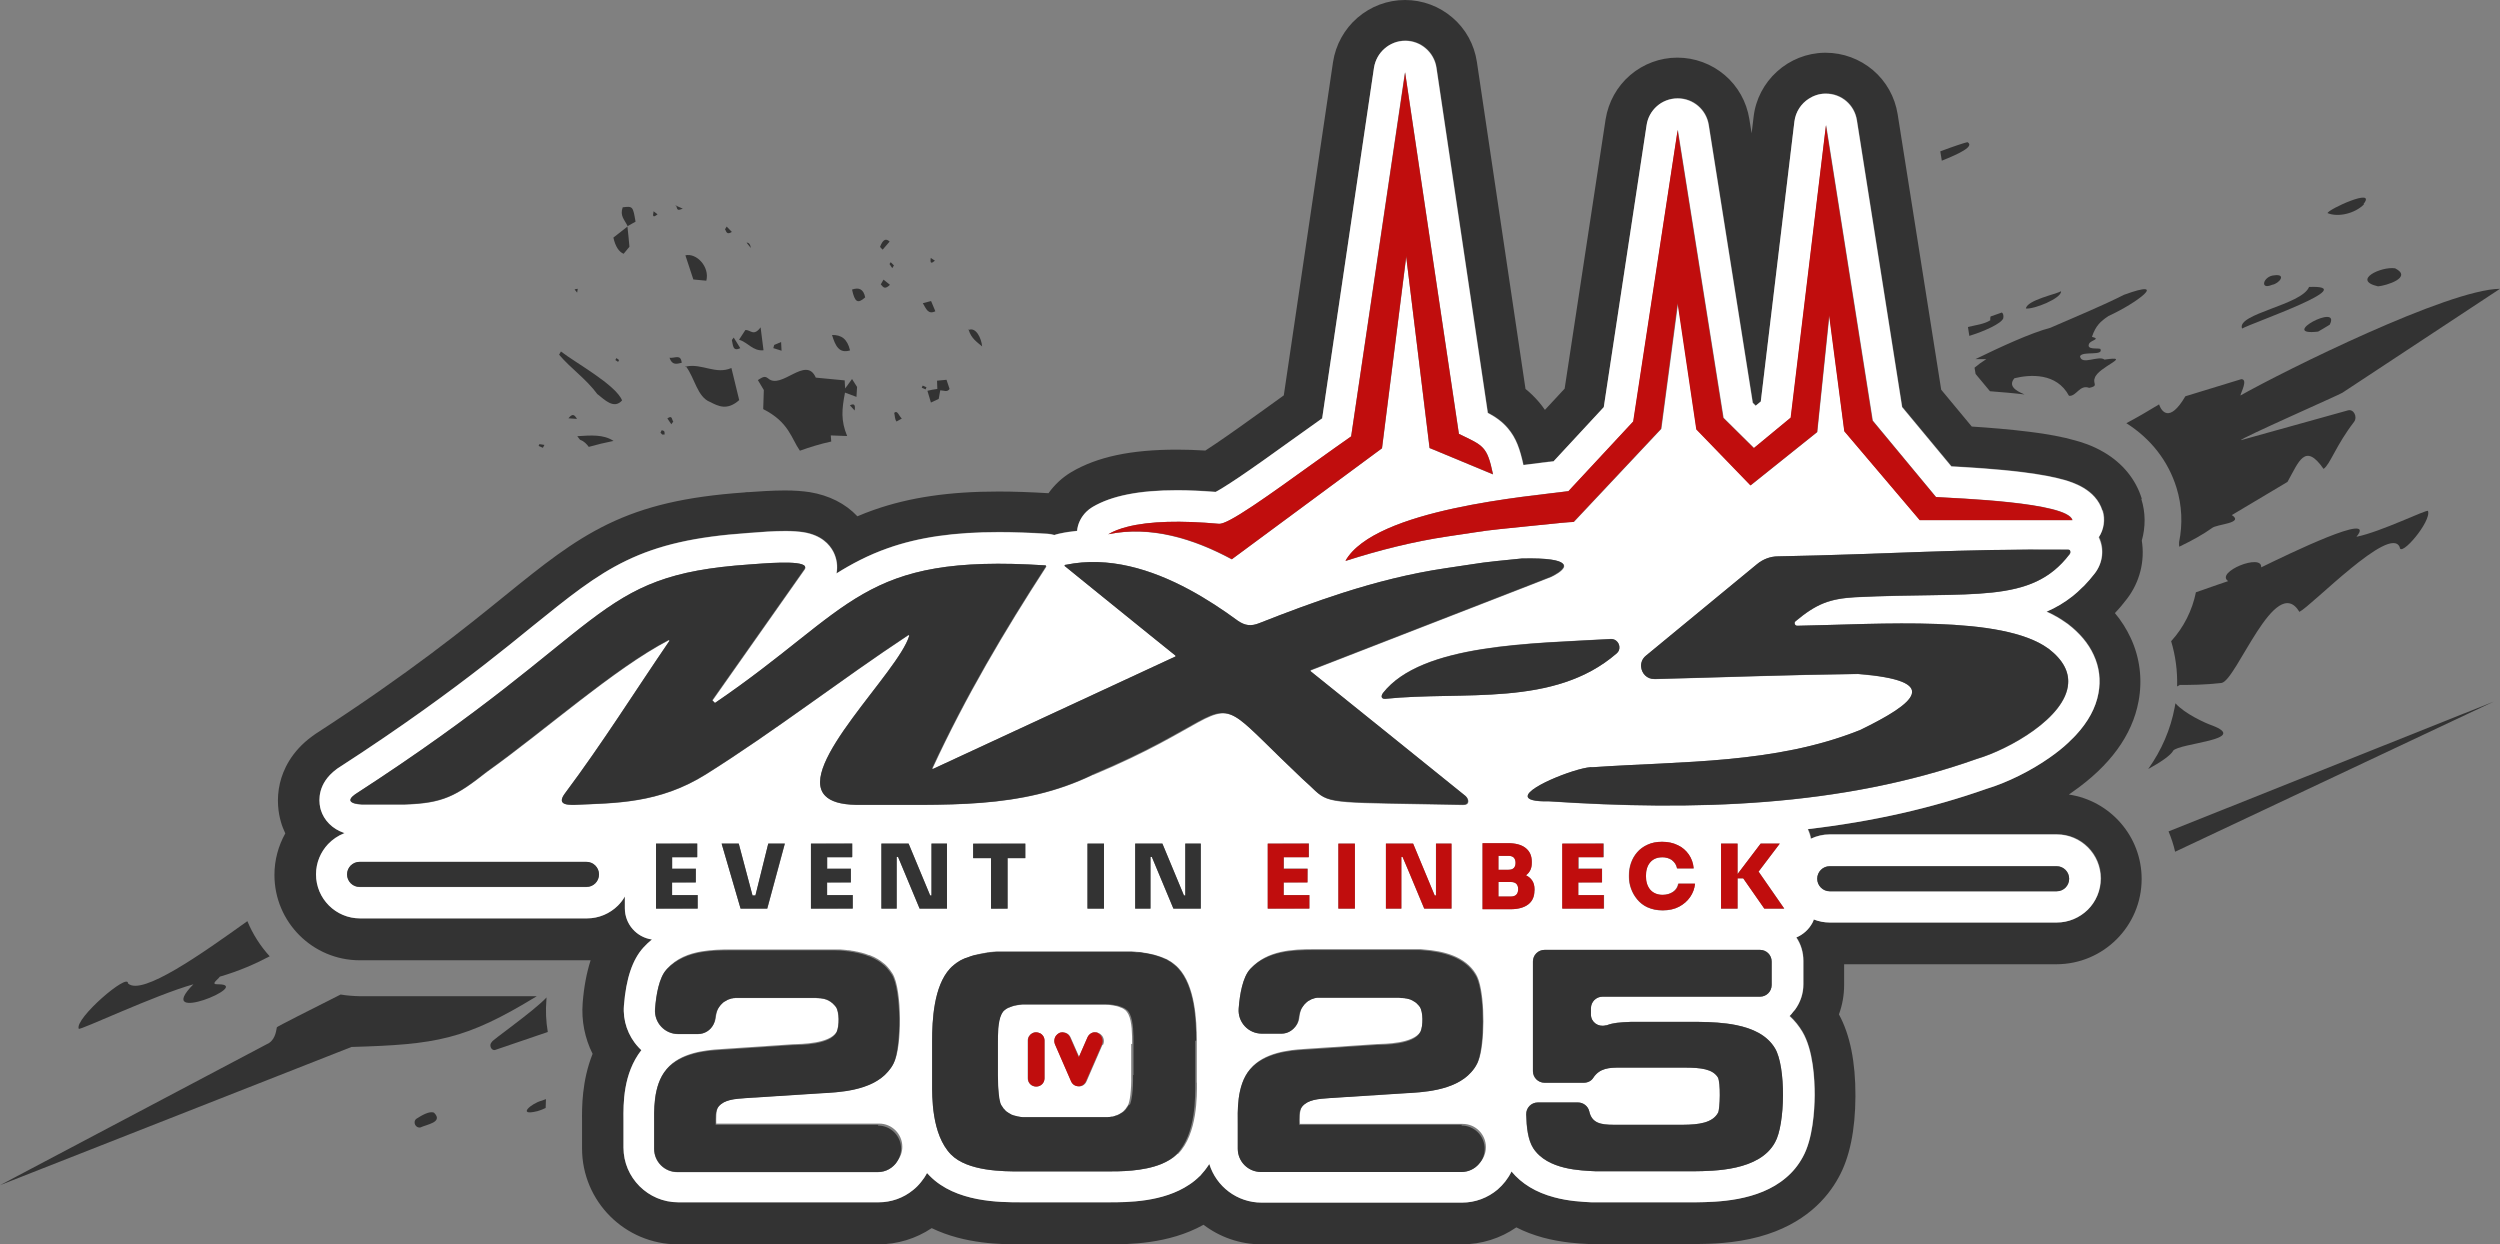 <?xml version="1.0" encoding="UTF-8"?>
<svg id="Ebene_1" data-name="Ebene 1" xmlns="http://www.w3.org/2000/svg" viewBox="0 0 163.52 81.39">
  <rect x="0" y="0" width="163.52" height="81.39" fill="#808080" stroke="none"/>
  <defs>
    <style>
      .cls-1 {
        fill: none;
      }

      .cls-1, .cls-2, .cls-3, .cls-4 {
        stroke-width: 0px;
      }

      .cls-2 {
        fill: #333;
      }

      .cls-3 {
        fill: #c00d0d;
      }

      .cls-4 {
        fill: #fff;
      }
    </style>
  </defs>
  <path class="cls-1" d="M71.89,67.58s-.03,0-.05-.01h-.03c.08.04.15.1.2.17.11.16.15.39.06.59l-1.04,2.39c-.09.21-.28.33-.48.33h-.01s.02.01.03.01h.02c.2,0,.39-.12.48-.33l1.04-2.39h.04c.09-.2.06-.43-.06-.59-.06-.07-.12-.13-.2-.17Z"/>
  <rect class="cls-1" x="64.82" y="59.43" width="1.08" height=".01"/>
  <path class="cls-1" d="M73.81,66.23s-.01-.02-.01-.02c-.02-.03-.04-.06-.07-.09h-.01s-.05-.06-.08-.08c-.01-.01-.02-.01-.02-.01-.03-.03-.07-.05-.1-.07-.01-.01-.02-.01-.02-.01-.03-.02-.07-.03-.1-.05h-.02s-.07-.03-.11-.05c-.01-.01-.03-.01-.03-.01-.04-.01-.08-.03-.12-.04s-.09-.02-.13-.03h-.03s-.09-.03-.13-.03h-.02s-.08-.02-.12-.02h-.03s-.09-.02-.13-.02h-.03s-.08,0-.12,0h-5.41s-.08,0-.12,0h-.03s-.09.02-.13.02h-.03s-.04,0-.06.01h.03s.09-.02.13-.02h.03s.08-.01.12-.01h5.41s.08.01.12.01h.03s.09.02.13.02h.03s.08.02.12.02h.02s.09.02.13.03h.03c.05.01.09.02.13.03.04,0,.08.03.12.04.01.01.03.01.03.01.03.02.07.03.11.05h.02s.07.03.1.05c.01.01.02.01.02.01.04.02.07.05.1.07.01.01.02.01.02.01.03.02.06.05.08.07h0s.05.07.07.1c.01.01.01.02.01.02.02.03.04.07.06.1.24.48.24,1.34.24,1.92h-.06v2.08c.02.99-.09,1.71-.21,1.94-.03.04-.05.08-.08.12-.01.01-.02.03-.02.03-.02.04-.05.08-.08.11h-.01s-.05.07-.08.1l-.02.02s-.06.05-.09.08c-.01.01-.02.01-.02.01-.03.02-.06.04-.09.06-.01.01-.02.01-.02.01-.03.02-.07.04-.1.06-.01,0-.02,0-.02,0-.03.02-.06.04-.09.05h-.01s-.07.03-.11.04h-.02s-.07.02-.1.03c-.03,0-.05.02-.08.02,0,0,0,0,0,0h.02s.07-.02.11-.03c.03-.01.07-.02.1-.03h.02s.07-.02.11-.04h0s.06-.03.09-.05c.01-.01.02-.01.02-.01.03-.02.07-.04.1-.06.01-.01.02-.01.02-.01.03-.02.06-.04.09-.06.01-.01.02-.01.02-.01.03-.02.06-.05.09-.08.01-.01.02-.02.02-.02.03-.03.05-.06.08-.09h0s.05-.08.08-.12c.01-.01.02-.03.02-.03.03-.04.08-.12.08-.12h.06c.12-.24.23-.96.21-1.95v-2.07c0-.57,0-1.43-.24-1.92-.02-.04-.04-.07-.06-.1Z"/>
  <path class="cls-1" d="M89.87,4.43c.07-.5.33-.93.69-1.25-.37.32-.63.76-.71,1.27l-3.39,22.93s.01,0,.02-.01l3.39-22.94Z"/>
  <path class="cls-1" d="M77.07,63.28s-.07-.07-.11-.11c-.01-.01-.03-.02-.04-.03-.03-.03-.05-.05-.08-.07-.02-.02-.03-.03-.05-.04-.03-.02-.05-.04-.08-.06-.02-.02-.03-.03-.05-.04-.03-.01-.05-.03-.08-.05-.02-.01-.03-.02-.05-.03-.03-.01-.06-.03-.09-.05-.01-.01-.03-.03-.04-.03-.05-.02-.09-.05-.14-.07h-.02s-.09-.04-.13-.06c-.02,0-.03-.02-.05-.02-.04-.01-.07-.03-.1-.04-.02,0-.04-.02-.06-.02-.03-.01-.06-.02-.09-.03-.02-.01-.04-.02-.06-.02-.04-.01-.07-.02-.1-.03-.02-.01-.04-.02-.06-.02-.04,0-.07-.02-.11-.03-.02-.01-.03-.01-.05-.01-.06-.01-.11-.03-.16-.04h-.03s-.09-.03-.13-.03c-.02-.01-.04-.01-.06-.01-.03-.01-.07-.02-.1-.02-.03-.01-.05-.01-.07-.01-.04-.01-.07-.02-.1-.02-.03-.01-.05-.01-.07-.01-.04-.01-.07-.02-.1-.02h-.06s-.07-.01-.11-.01h-.05s-.1-.02-.15-.02h-.04s-.08-.01-.12-.01h-8.89s-.09.01-.13.01h-.03c-.06.01-.11.02-.16.02h-.04s-.07.02-.11.02h-.06s-.07.02-.1.02c-.02.01-.04.01-.06.01-.03.01-.07.02-.1.02-.02.01-.04.01-.06.01-.04,0-.07.02-.11.02,0,.01-.03.01-.05.01-.05.01-.09.02-.14.03h-.02s-.11.03-.16.04c-.02.01-.03.01-.05.01-.04.01-.07.02-.11.03-.02.01-.04.02-.06.02-.03.01-.07.02-.1.03-.02.01-.04.02-.06.02-.04.02-.07.03-.1.04-.02,0-.04.02-.06.02-.02,0-.03.01-.05.02.02-.01.04-.02.06-.02.04-.02.07-.03.1-.04.02-.01.04-.02.06-.02.03-.01.07-.02.1-.03.02-.01.04-.02.06-.02.04-.01.07-.02.11-.03.02,0,.03,0,.05,0,.05-.01.11-.03.16-.04h.02s.09-.02.14-.03c.01-.01.03-.01.05-.01.04-.01.07-.02.11-.02.02-.01.04-.01.06-.01.03,0,.07-.02.1-.02.02-.01.04-.01.06-.01.03-.01.07-.02.1-.02h.06s.07-.02.11-.02h.04c.06-.01.11-.02.16-.02h.03s.09-.01.13-.01h8.89s.08.01.12.01h.04s.1.02.15.02h.05s.07,0,.11,0h.06s.07.02.1.02c.03.01.05.01.07.01.04.01.07.02.1.02.03,0,.05,0,.07,0,.03.01.07.02.1.02.02.01.04.01.06.01.04.01.09.02.13.03h.03c.06.01.11.03.16.04.02,0,.03.01.05.01.04,0,.07.02.11.03.02.01.04.02.06.02.04.01.07.02.1.03.02.01.04.02.06.02.03.01.06.02.09.03.02,0,.04.02.06.02.04.01.07.03.1.04.02.01.03.02.05.02.04.02.09.04.13.06h.02c.05.02.09.04.14.07.01.01.03.03.04.03.03,0,.06.03.09.05.02.01.03.02.05.03.03.01.05.03.08.05.02.02.03.03.05.04.03.02.05.04.08.06.02.02.03.03.05.04.03.02.05.05.08.07.02.01.03.02.04.03.04.04.08.07.11.11.01.01.03.02.03.03,1.09,1.16,1.19,3.41,1.19,4.73l-.06.02v2.77c0,.83.06,3.35-1.23,4.66-.27.27-.62.48-1,.63.4-.16.77-.37,1.05-.65l.06-.02c1.28-1.32,1.23-3.83,1.23-4.66v-2.77c0-1.32-.11-3.57-1.19-4.73-.01-.01-.03-.02-.03-.03Z"/>
  <path class="cls-1" d="M104.9,26.63l2.8-18.44c.07-.5.32-.93.67-1.24-.36.31-.62.75-.69,1.26l-2.8,18.44-3.27,3.53s0,0,0,0l3.29-3.55Z"/>
  <path class="cls-1" d="M66.54,65.74h-.02s-.03,0-.04.01h0s.04,0,.06-.01Z"/>
  <path class="cls-1" d="M67.24,70.53v-2.47c0-.21.12-.39.29-.48.07-.04.15-.06.23-.06,0,0,0,0-.01,0-.08,0-.17.02-.24.06-.17.09-.29.27-.29.48v2.47c0,.3.24.54.54.54,0,0,0,0,.01,0-.3,0-.53-.24-.53-.54Z"/>
  <path class="cls-1" d="M72.58,73.06s-.03,0-.05,0h0s.07-.02.1-.02c.02,0,.04,0,.05-.01h0s-.07.02-.11.02Z"/>
  <path class="cls-1" d="M66.37,65.77h-.01s-.02,0-.03.01h0s.03,0,.04-.01Z"/>
  <path class="cls-1" d="M90.46,45.32s-.09.14-.09.22c0-.08.06-.18.09-.21,2.54-3.23,9.79-3.23,14.89-3.53.32-.02.54.22.57.49-.02-.27-.25-.52-.57-.5-5.1.3-12.35.29-14.89,3.53Z"/>
  <path class="cls-1" d="M69.99,67.85l.57,1.3.02-.04-.55-1.25c-.09-.2-.28-.33-.47-.33,0,0,0,0,0,0,.19.02.35.13.44.32Z"/>
  <path class="cls-1" d="M71.05,33.48c-.35.33-.57.78-.62,1.25,0,0,.01,0,.02,0,.04-.47.26-.92.6-1.25Z"/>
  <path class="cls-1" d="M22.48,54.46c-.74-.26-1.29-.81-1.5-1.51-.1-.31-.3-1.33.6-2.27-.92.94-.71,1.96-.62,2.29.21.71.76,1.26,1.5,1.51,0,0,.02.01.04.02.01,0,.02-.01.03-.02,0-.01-.03-.02-.05-.02Z"/>
  <path class="cls-1" d="M31.83,50.46c-2.03,1.61-2.87,2.06-5.38,2.14h-2.81c-.36-.02-.56-.07-.66-.15.09.08.29.15.68.17h2.81c2.5-.08,3.34-.54,5.38-2.14,3.76-2.67,8.33-6.76,11.89-8.61.01,0,.02,0,.03,0-.01-.02-.03-.04-.05-.03-3.56,1.85-8.13,5.93-11.89,8.61Z"/>
  <path class="cls-1" d="M46.17,50.63c-3.07,1.93-5.96,1.88-8.6,2-.25,0-.63.01-.77-.15.12.18.53.17.79.17,2.64-.12,5.52-.07,8.6-2,4.53-2.85,8.76-6.15,13.23-9.1.01,0,.03,0,.04,0-.01-.02-.04-.04-.06-.02-4.46,2.95-8.7,6.26-13.23,9.1Z"/>
  <path class="cls-1" d="M52.6,37.22c-2.01,2.86-4.02,5.71-6.03,8.57l.02.02c2.01-2.86,4.02-5.71,6.03-8.57.07-.09.06-.16,0-.22.04.06.03.12-.03.2Z"/>
  <polygon class="cls-1" points="78.47 76.93 78.47 76.92 78.47 76.93 78.47 76.93"/>
  <path class="cls-1" d="M60.96,50.23s0,.05.02.05c0-.01-.01-.02,0-.03,2.17-4.69,4.71-8.98,7.44-13.19,0-.02,0-.04-.02-.06,0,.01,0,.02,0,.04-2.73,4.21-5.27,8.5-7.44,13.19Z"/>
  <path class="cls-1" d="M71.46,50.66c-4.74,2.3-9.47,1.94-15.48,1.97-1.01-.02-1.65-.23-2-.58.34.36.99.58,2.02.6,6.01-.03,10.74.32,15.48-1.97h.02c7.33-3.06,7.77-4.89,9.59-3.6-1.85-1.34-2.25.48-9.63,3.58Z"/>
  <path class="cls-1" d="M95.67,52.64h-.02c-8.19-.18-8.66-.04-9.62-.91.98.91,1.37.76,9.66.93.46.01.4-.38.18-.58,0,0,0,0-.01-.01.21.21.27.58-.19.57Z"/>
  <rect class="cls-1" x="77.52" y="55.18" width=".01" height="3.39"/>
  <path class="cls-1" d="M25.16,48.21c3.57-2.43,6.15-4.42,8.18-6.05-2.04,1.62-4.62,3.62-8.18,6.05Z"/>
  <path class="cls-1" d="M69.65,37.03s0,0,0,0c.28.22.55.45.83.67.54.43,1.08.87,1.62,1.31-.55-.44-1.09-.88-1.64-1.33-.27-.22-.54-.44-.81-.66Z"/>
  <path class="cls-1" d="M75.24,41.56c.54.44,1.08.87,1.63,1.32,0,0,0,0,0,0-.55-.44-1.09-.88-1.63-1.31Z"/>
  <path class="cls-1" d="M101.43,37.71l-1.38.54-7.39,2.87-6.95,2.7s-.03.05,0,.07c0,0,.01.01.02.02-.02-.02,0-.07,0-.07l6.95-2.7,7.39-2.87,1.38-.54c.15-.07.79-.39.84-.68.01-.07-.02-.15-.1-.21.07.06.09.13.08.19-.05.29-.69.61-.84.68Z"/>
  <path class="cls-1" d="M117.37,7.94c.07-.62.43-1.16.94-1.48-.52.32-.88.86-.96,1.5l-2.2,18.32.02-.02,2.2-18.32Z"/>
  <path class="cls-1" d="M51.83,68.36c.56-.01,2.48-.01,2.9-.86,0,0,0,0,0-.01-.48.78-2.31.78-2.85.8l-4.76.32c-.95.06-2.59.22-3.49,1.28-.02.02-.03.04-.04.06.9-1.05,2.53-1.22,3.48-1.27l4.76-.32Z"/>
  <path class="cls-1" d="M110.88,78.63h-6.78c-.59-.03-1.49-.07-2.44-.33-1.2-.32-2.13-.89-2.79-1.69,0,0-.01.02-.01.03.66.8,1.6,1.37,2.78,1.68.95.25,1.85.3,2.44.33h6.86c1.31-.02,4.06-.05,5.88-1.62-1.82,1.55-4.56,1.58-5.86,1.6h-.08Z"/>
  <path class="cls-1" d="M47.74,62.16h6.87c.08,0,.16.01.24.01h.05c.09,0,.17.02.25.02.08,0,.17.02.25.03h.05c.08.01.17.03.25.04h.04c.08.02.16.03.24.05h.03c.09.02.17.04.25.06.02.01.03.01.05.01.08.02.16.04.24.07.01.01.02.01.03.01.07.02.15.05.22.08.02.01.03.01.04.01.08.03.16.06.23.1.02,0,.03.02.05.02.08.04.15.08.22.12.01.01.02.01.02.01.07.04.14.09.2.13.02.01.03.03.04.03.07.05.13.1.19.15.02.01.03.02.04.03l.18.18c.12.14.23.28.33.44.62,1.01.62,4.79.1,5.81-.1.2-.22.37-.36.53.16-.18.3-.38.41-.6.53-1.03.53-4.8-.1-5.81-.1-.16-.21-.31-.33-.44-.06-.07-.12-.12-.18-.18-.02-.01-.03-.02-.04-.03-.06-.05-.12-.1-.19-.15-.02-.01-.03-.03-.04-.03-.07-.05-.13-.09-.2-.13-.01-.01-.02-.01-.02-.01-.07-.04-.15-.08-.22-.12-.02,0-.03-.02-.05-.02-.08-.04-.15-.07-.23-.1-.02,0-.03,0-.04,0-.07-.03-.15-.06-.22-.08-.01-.01-.02-.01-.03-.01-.08-.02-.16-.05-.24-.07-.02-.01-.03-.01-.05-.01-.08-.02-.17-.04-.25-.06h-.03c-.08-.02-.16-.04-.24-.05h-.04c-.08-.02-.17-.03-.25-.04h-.05c-.08-.01-.17-.03-.25-.03-.09-.01-.17-.02-.25-.02h-.05c-.08,0-.16,0-.24,0h-6.87c-.61,0-1.24.02-1.85.12-.86.14-1.67.45-2.3,1.14-.01.02-.02.04-.04.06.63-.67,1.43-.99,2.29-1.13.61-.1,1.24-.12,1.85-.12Z"/>
  <path class="cls-1" d="M46.96,65.98c-.1.18-.15.39-.18.64-.01.14-.06.27-.12.4.09-.14.15-.29.17-.47.03-.25.08-.46.18-.64.02-.03.04-.06.06-.09,0,0-.01.02-.02.03-.03.04-.06.08-.09.13Z"/>
  <polygon class="cls-1" points="45.6 56.05 45.61 56.05 45.61 55.17 42.92 55.17 42.92 55.18 45.6 55.18 45.6 56.05"/>
  <path class="cls-1" d="M82.53,78.65c-1.61,0-2.97-1.06-3.42-2.52,0,0-.01.02-.02.02.46,1.46,1.82,2.52,3.42,2.52h13.11c.89,0,1.71-.33,2.34-.87-.63.54-1.44.85-2.32.85h-13.11Z"/>
  <path class="cls-1" d="M57.51,73.5h-10.65c0-.34-.04-.86.16-1.14,0,0-.02.01-.02.02-.24.27-.19.83-.19,1.19h10.65l-.05.06c.84,0,1.52.68,1.52,1.52,0,.3-.09.59-.25.82.21-.26.35-.59.35-.95,0-.84-.68-1.52-1.52-1.52Z"/>
  <path class="cls-1" d="M38.36,58.01h-14.84c-.45,0-.82-.37-.82-.82,0,0,0,0,0,0,0,.45.36.82.82.82h14.84c.45,0,.82-.37.82-.82,0,0,0,0,0,0,0,.45-.36.82-.82.82Z"/>
  <path class="cls-1" d="M91.9,4.8v-.06s-3.53,23.81-3.53,23.81c-3.03,2.12-6.32,4.61-7.88,5.44,1.55-.82,4.85-3.32,7.9-5.45l3.51-23.74Z"/>
  <path class="cls-1" d="M119.7,60.33c-.36,0-.72-.07-1.05-.2,0,0,0,.01,0,.02.33.13.68.2,1.04.2h14.84c.8,0,1.52-.33,2.05-.85-.52.52-1.24.83-2.03.83h-14.84Z"/>
  <path class="cls-1" d="M91.99,16.73v.09s1.51,12.49,1.51,12.49c0,0,0-.01,4.14,1.72,0,0,0-.01,0-.02-4.11-1.72-4.12-1.71-4.12-1.71l-1.53-12.57Z"/>
  <path class="cls-1" d="M80.56,36.59l.02-.02c-2.53-1.36-5.31-2.2-8.07-1.63.33-.2.74-.36,1.22-.48-.49.12-.92.29-1.26.49,2.77-.57,5.57.28,8.09,1.64Z"/>
  <path class="cls-1" d="M117.5,61.32c.22-.09.42-.22.6-.38-.18.16-.38.29-.6.38,0,0,0,0,0,0Z"/>
  <polygon class="cls-1" points="54.09 56.07 54.09 56.83 55.65 56.83 55.66 56.81 54.11 56.81 54.11 56.07 54.09 56.07"/>
  <rect class="cls-1" x="60.92" y="55.18" width=".01" height="3.39"/>
  <path class="cls-1" d="M129.96,51.58c-3.6,1.27-7.43,2.14-11.7,2.64,0,0,0,0,0,.02,4.26-.5,8.08-1.37,11.67-2.64,1.3-.39,2.87-1.17,4.09-2.02.47-.33.89-.67,1.26-1.01-.37.34-.78.67-1.24.99-1.22.86-2.79,1.63-4.09,2.02Z"/>
  <path class="cls-1" d="M40.86,59.41v-.77s-.01.02-.02.03v.76c0,1.04.77,1.9,1.77,2.04,0,0,.01-.01.02-.02-1-.14-1.77-1-1.77-2.04Z"/>
  <path class="cls-1" d="M63.03,62.72h0s-.03.01-.04.02h0s.03-.01.04-.02Z"/>
  <path class="cls-1" d="M23.54,60.06c-1.59,0-2.88-1.29-2.88-2.88,0-.77.3-1.46.79-1.98-.5.52-.81,1.23-.81,2,0,1.59,1.29,2.88,2.88,2.88h14.84c.79,0,1.51-.32,2.04-.85-.52.51-1.23.83-2.02.83h-14.84Z"/>
  <path class="cls-1" d="M63.19,62.65s-.01,0-.02,0c0,0,0,0,0,0,0,0,0,0,0,0,0,0,.01,0,.02,0Z"/>
  <polygon class="cls-1" points="54.09 58.55 55.77 58.55 55.77 59.42 55.78 59.42 55.78 58.54 54.1 58.54 54.1 57.72 54.09 57.72 54.09 58.55"/>
  <polygon class="cls-1" points="43.96 56.07 43.96 56.83 45.51 56.83 45.52 56.81 43.97 56.81 43.97 56.07 43.96 56.07"/>
  <path class="cls-1" d="M66.77,78.64c-1.39,0-4.27,0-5.97-1.73-.06-.06-.12-.12-.17-.18,0,0-.01.02-.02.02.06.06.11.12.17.18,1.7,1.73,4.58,1.73,5.97,1.73h5.75c1.21,0,3.56,0,5.27-1.17-1.72,1.14-4.05,1.15-5.25,1.15h-5.75Z"/>
  <polygon class="cls-1" points="50.19 59.43 51.34 55.18 51.33 55.18 50.18 59.43 50.19 59.43"/>
  <polygon class="cls-1" points="55.73 56.05 55.75 56.05 55.75 55.17 53.06 55.17 53.06 55.18 55.73 55.18 55.73 56.05"/>
  <path class="cls-1" d="M57.46,78.64h-13.11c-1.97,0-3.58-1.61-3.58-3.58v-1.79c-.01-1.07-.03-3.04,1.17-4.58-.07-.06-.13-.13-.2-.2-.68-.74-1.02-1.73-.94-2.72.14-1.77.56-3.01,1.28-3.8,0,0-.01.01-.02.02-.72.78-1.14,2.02-1.28,3.79-.08,1,.26,1.99.94,2.72.06.07.13.13.2.2-1.2,1.54-1.18,3.51-1.17,4.59v1.79c0,1.97,1.61,3.58,3.58,3.58h13.11c.82,0,1.62-.29,2.25-.8.2-.16.37-.33.53-.53-.15.18-.32.36-.51.51-.63.52-1.43.8-2.25.8Z"/>
  <polygon class="cls-1" points="45.63 58.55 45.63 59.42 45.64 59.42 45.64 58.54 43.96 58.54 43.96 58.55 45.63 58.55"/>
  <polygon class="cls-1" points="104.87 56.05 104.88 56.05 104.88 55.17 102.19 55.17 102.19 55.18 104.87 55.18 104.87 56.05"/>
  <polygon class="cls-1" points="104.9 58.55 104.9 59.42 104.91 59.42 104.91 58.54 103.23 58.54 103.23 58.55 104.9 58.55"/>
  <path class="cls-1" d="M109.35,56.26c.18.14.29.31.33.53h.02c-.04-.22-.15-.39-.33-.52,0,0-.01,0-.02,0Z"/>
  <path class="cls-1" d="M106.68,58.11c-.09-.25-.13-.5-.13-.74v-.13c0-.27.04-.53.13-.79.09-.26.22-.49.4-.7.18-.21.41-.38.68-.5.27-.13.59-.19.95-.19s.72.07,1.02.22c0,0,0,0-.01,0-.3-.15-.64-.22-1.03-.22-.36,0-.68.07-.95.19-.27.12-.5.29-.68.5-.18.21-.31.44-.4.7-.09.26-.13.52-.13.79v.13c0,.24.04.48.13.74.09.25.22.49.4.71.18.22.4.4.68.53,0,0,0,0,0,0-.26-.13-.49-.31-.67-.52-.18-.22-.31-.45-.4-.71Z"/>
  <polygon class="cls-1" points="103.23 56.07 103.23 56.83 104.78 56.83 104.79 56.81 103.24 56.81 103.24 56.07 103.23 56.07"/>
  <path class="cls-1" d="M111.11,66.84c.8,0,1.65.05,2.45.21-.79-.16-1.65-.2-2.45-.21Z"/>
  <path class="cls-1" d="M100.29,75.1c-.35-.55-.44-1.39-.46-2.21-.01-.43.33-.78.76-.78h-.01c-.43,0-.77.35-.76.78.02.82.11,1.67.46,2.21.93,1.43,3.13,1.46,4.08,1.51h.01c-.94-.05-3.15-.08-4.08-1.51Z"/>
  <path class="cls-1" d="M106.19,69.83h.01c-.09,0-.18,0-.28,0,.09,0,.18,0,.27,0Z"/>
  <path class="cls-1" d="M112.38,72.78c.12-.23.18-2-.02-2.32-.35-.54-1.1-.62-2.14-.63,1.03,0,1.78.09,2.13.63.2.32.15,2.09.02,2.32-.36.67-1.27.78-2.27.79,1-.01,1.91-.12,2.28-.79Z"/>
  <path class="cls-1" d="M100.27,70.06v-7.17c0-.42.34-.76.76-.76h-.01c-.42,0-.76.34-.76.76v7.17c0,.42.34.76.76.76h.01c-.42,0-.76-.34-.76-.76Z"/>
  <path class="cls-1" d="M106.65,66.84h-.01c-.71.03-1.12.05-1.55.22-.03.01-.05,0-.08.01.03,0,.06,0,.09-.01.43-.16.85-.19,1.55-.22Z"/>
  <path class="cls-1" d="M125.56,34.01h0v.02h9.98s-.01-.01-.01-.02h-9.97Z"/>
  <path class="cls-1" d="M108.64,28.04l-5.72,6.09c-.3,0-.85.05-3.2.3-3.09.32-1.95.19-5.01.64-2.28.34-4.5.91-6.69,1.6,0,0,0,.01-.01.02,2.19-.7,4.42-1.27,6.71-1.61,3.07-.45,1.93-.33,5.01-.64,2.35-.24,2.9-.3,3.2-.3l5.72-6.09,1.09-8.2v-.04s-1.1,8.23-1.1,8.23Z"/>
  <polygon class="cls-1" points="118.85 28.25 114.49 31.74 114.5 31.75 118.86 28.26 119.65 20.65 119.64 20.6 118.85 28.25"/>
  <path class="cls-1" d="M119.68,56.66h14.84c.45,0,.82.37.82.82,0,0,0,0,0,0,0-.45-.36-.82-.82-.82h-14.84c-.45,0-.82.37-.82.82,0,0,0,0,0,0,0-.45.36-.82.82-.82Z"/>
  <polygon class="cls-1" points="116.41 55.18 115.02 57.01 116.7 59.43 116.71 59.43 115.03 57.01 116.41 55.18"/>
  <path class="cls-1" d="M129.31,49.63c-8.92,3.18-18.63,3.4-27.99,2.78h-.01c-1,.01-1.38-.12-1.39-.33,0,.22.38.36,1.39.34h.01c9.36.62,19.07.39,27.99-2.78,2.06-.6,5.83-2.69,5.96-4.94-.14,2.25-3.9,4.33-5.96,4.93Z"/>
  <polygon class="cls-1" points="112.72 27.34 109.73 8.51 109.73 8.54 112.71 27.33 112.72 27.34"/>
  <path class="cls-1" d="M121.53,44.08h-.02c-4.41.05-8.81.22-13.22.33h-.07c-.51.01-.85-.38-.88-.8.03.43.37.83.88.81h.07c4.41-.11,8.81-.28,13.22-.33h.02c2.74.22,3.7.68,3.51,1.32.2-.64-.76-1.11-3.51-1.33Z"/>
  <polygon class="cls-1" points="126.62 32.52 126.62 32.52 122.48 27.52 119.43 8.2 119.43 8.23 122.47 27.51 126.62 32.52"/>
  <path class="cls-1" d="M121.35,39.06h-.01c-1.67.1-2.53.43-3.9,1.57-.03.03-.05.06-.06.1,0-.03.03-.06.06-.09,1.37-1.15,2.23-1.47,3.9-1.57h0c7.71-.38,11.49.49,14.01-2.81h0c.05-.06.07-.13.05-.19,0,.06,0,.12-.05.18-2.51,3.31-6.3,2.43-14.01,2.81Z"/>
  <path class="cls-1" d="M109.44,58.34c.19-.13.3-.31.34-.53h1.06s0,0,0-.01h-1.08c-.04.22-.15.4-.34.53s-.42.2-.69.2c-.17,0-.32-.03-.45-.08.14.06.29.09.47.09.27,0,.5-.07.69-.2Z"/>
  <polygon class="cls-1" points="83.96 56.07 83.96 56.83 85.52 56.83 85.53 56.81 83.98 56.81 83.98 56.07 83.96 56.07"/>
  <path class="cls-1" d="M85.91,62.14h6.88c.1.01.19.02.28.02,1.29.1,2.74.44,3.43,1.61.07.1.13.24.18.4.42,1.29.4,4.15,0,5.23-.02.06-.04.12-.07.17-.1.21-.23.39-.38.56.16-.18.31-.38.42-.61.02-.05.05-.11.07-.17.4-1.08.42-3.94,0-5.23-.06-.16-.11-.29-.18-.4-.7-1.17-2.14-1.52-3.43-1.61-.1-.02-.19-.02-.28-.02h-6.88c-1.45,0-3.01.09-4.09,1.2l-.06.06s-.01.02-.02.03l.04-.04c1.07-1.11,2.64-1.2,4.09-1.2Z"/>
  <path class="cls-1" d="M95.67,73.52h-10.65c0-.35-.04-.88.17-1.16,0,0-.02.01-.02.02-.24.27-.19.83-.19,1.19h10.65l-.04.04c.84,0,1.52.68,1.52,1.52,0,.39-.15.73-.38,1,.28-.28.46-.66.46-1.09,0-.84-.68-1.52-1.52-1.52Z"/>
  <rect class="cls-1" x="93.92" y="55.18" width=".01" height="3.39"/>
  <path class="cls-1" d="M85.25,65.79s-.03.03-.03.04c-.03.04-.06.08-.09.13-.1.18-.15.39-.18.64-.03.27-.16.5-.34.68.21-.18.35-.43.38-.73.03-.25.08-.46.18-.64.03-.04.06-.09.09-.13.01-.01.02-.03.03-.04.01-.02.02-.03.03-.04,0,0,0,0-.01.01-.02.03-.04.05-.06.08Z"/>
  <polygon class="cls-1" points="83.96 58.55 85.64 58.55 85.64 59.42 85.65 59.42 85.65 58.54 83.97 58.54 83.97 57.72 83.96 57.72 83.96 58.55"/>
  <path class="cls-1" d="M100.37,58.25h-.01c0,.39-.13.69-.4.9-.27.21-.66.32-1.16.32h.01c.5,0,.89-.11,1.16-.32.27-.21.4-.51.4-.9Z"/>
  <polygon class="cls-1" points="93.15 59.43 93.16 59.43 92.16 57.04 93.15 59.43"/>
  <path class="cls-1" d="M100.19,56.35c0-.39-.14-.68-.41-.89-.27-.21-.65-.31-1.15-.31.49,0,.88.1,1.15.31.27.21.41.51.41.89Z"/>
  <path class="cls-1" d="M133.88,39.99c.62-.27,1.19-.61,1.7-1.02-.52.41-1.09.75-1.71,1.02,0,0,0,0,0,0Z"/>
  <path class="cls-1" d="M90.01,68.34c.56-.01,2.48-.01,2.9-.86h0c-.48.78-2.31.79-2.86.81l-4.76.32c-.95.06-2.59.22-3.49,1.28,0,.01-.01.02-.02.03.9-1.04,2.52-1.21,3.47-1.26l4.76-.32Z"/>
  <polygon class="cls-1" points="85.6 56.05 85.62 56.05 85.62 55.17 82.93 55.17 82.93 55.18 85.6 55.18 85.6 56.05"/>
  <path class="cls-1" d="M99.02,56.1c.07.08.11.2.11.34,0-.15-.04-.26-.11-.34Z"/>
  <path class="cls-1" d="M99.13,56.44c0,.14-.04.25-.11.33.07-.07.11-.18.11-.33Z"/>
  <path class="cls-1" d="M99.02,56.77c-.08.08-.19.12-.35.12.16,0,.28-.04.35-.12Z"/>
  <path class="cls-2" d="M37.75,28.53h.01c.13.16.16.24.21.25.23.08.4.26.54.45.53-.15,1.07-.28,1.62-.39-.65-.43-1.45-.37-2.38-.31Z"/>
  <path class="cls-2" d="M43.47,28.42h0c0-.12,0-.18-.03-.21-.04-.05-.1-.05-.16-.07-.03.05-.05.11-.08.16.03.03.07.07.11.12h.15Z"/>
  <path class="cls-2" d="M35.61,29.1c-.11-.02-.22-.03-.33-.05-.02.04-.03.08-.05.12.09.04.19.08.28.12.03-.07.06-.12.1-.19Z"/>
  <polygon class="cls-2" points="35.61 29.09 35.61 29.1 35.61 29.1 35.61 29.09"/>
  <path class="cls-2" d="M27.23,73.18h0c-.26.22-.03.64.28.56.38-.19,1.51-.33.88-.96-.31-.14-.86.21-1.16.4Z"/>
  <path class="cls-2" d="M35.15,72.68h0c.2-.06.38-.13.54-.21,0-.18.01-.38.02-.58-.08.03-.17.06-.27.1-.68.17-1.67,1.03-.3.69Z"/>
  <path class="cls-2" d="M151.03,18.77c-.47,1.18-4.77,1.75-4.38,2.72.69-.39,7.92-2.87,4.38-2.72Z"/>
  <path class="cls-2" d="M128.69,9.3h-.01c-.16.03-.93.28-1.77.6l.1.61c1.13-.45,2.16-.94,1.68-1.21Z"/>
  <path class="cls-2" d="M128.72,21.39l.09.58c.96-.3,2.08-.79,2.22-1.15.03-.18,0-.31-.09-.38l-.74.26c-.02.07-.03.15-.02.25-.42.26-.95.31-1.47.44h.01Z"/>
  <path class="cls-2" d="M154.63,13.36h0s-.02-.01-.04-.01c.91-1.14-2.33.35-2.35.59.71.29,1.8.02,2.39-.58Z"/>
  <path class="cls-2" d="M134.81,19.05c-.32.19-2.23.58-2.3,1.13.53.06,2.34-.67,2.3-1.13Z"/>
  <path class="cls-2" d="M155.54,18.73c.52-.04,2.3-.58,1.12-1.18-.91-.14-2.85.78-1.12,1.18Z"/>
  <path class="cls-2" d="M148.61,18.63c.46-.07.99-.74.13-.62-.7.05-.97.98-.13.62Z"/>
  <path class="cls-2" d="M151.62,21.69s.51-.29.76-.45c.78-1.48-3.43.76-.76.45Z"/>
  <path class="cls-2" d="M129.21,23.49h.71c-.3.19-.56.38-.77.56l.07.41.94,1.13c.82.06,1.58.13,2.26.21-.6-.25-1.08-.57-.66-1.06,1.02-.25,2.76-.37,3.57,1.15.48.05.7-.76,1.32-.52.64-.13.22-.27.36-.63.19-.74,2.58-1.5.64-1.22-.39-.3-1.51.4-1.6-.22.17-.36,1.57.01,1.33-.48-.16-.07-.92.08-.74-.33.11-.25.8-.3.19-.46.25-.73.55-1,1.08-1.36,1.83-.83,4.04-2.49,1.02-1.39-1.38.7-3.14,1.43-4.82,2.16-1.27.33-3.3,1.27-4.9,2.05Z"/>
  <path class="cls-2" d="M23.53,65.16h0c-.42-.01-.84-.04-1.25-.11-1.85.93-4.16,2.1-4.17,2.14-.04.11-.05.72-.51,1.03L0,77.52l22.99-9.04c5.53-.16,7.44-.46,12.12-3.32h-11.58Z"/>
  <path class="cls-2" d="M35.74,65.39h0s0-.11.01-.15c-.88.94-3.69,2.88-3.57,2.91-.23.18-.05.61.22.52l3.43-1.17c-.12-.7-.15-1.41-.09-2.11Z"/>
  <path class="cls-2" d="M12.65,64.38c-2.7,2.74,3.97,0,1.62,0-.55.02-.03-.29.11-.5,1.24-.36,2.29-.82,3.26-1.33-.61-.67-1.11-1.45-1.46-2.3-2.94,2.1-6.91,4.93-7.81,4.07.04-.74-3.5,2.3-3.22,2.97.05.13,4.97-2.2,7.5-2.91Z"/>
  <path class="cls-2" d="M142.14,49.11h-.01c.42-.52,5.05-.71,2.56-1.66-.45-.15-1.81-.78-2.4-1.45-.01.09-.03.19-.05.28-.27,1.43-.85,2.78-1.73,4.02.77-.42,1.46-.88,1.63-1.19Z"/>
  <path class="cls-2" d="M150.4,40.02c.82-.41,5.95-5.74,6.56-4.23.04.71,2.09-1.69,1.85-2.37-.05-.13-3.08,1.37-4.68,1.69,1.42-1.72-4.49,1.15-6.23,2,.08-.95-3.03.31-2.16.9-.15.05-1.01.34-2.11.73-.24,1.19-.8,2.3-1.62,3.2.29.96.42,1.96.39,2.96.05-.03.1-.06.16-.08l-.02-.02c.75,0,1.65,0,2.77-.13.98-.17,3.52-7.24,5.09-4.65Z"/>
  <path class="cls-2" d="M142.36,31.9c.36,1.16.41,2.38.17,3.56v.02c-.01.09,0,.19.01.28.81-.39,1.59-.82,2.14-1.22.29-.26,2.13-.31,1.3-.85l3.64-2.17c.75-1.33,1.14-2.6,2.36-.85.43-.29.81-1.54,1.99-3.07.25-.33-.02-.86-.39-.76l-7,1.95c-.15-.07,6.51-3,6.63-3.1l10.31-6.8c-3.37.03-14.07,5.34-16.98,6.98.04-.22.51-1.06.06-1.07l-3.66,1.12c-1.06,1.81-1.58.95-1.72.53-.75.46-1.46.87-2.14,1.23,1.61,1.02,2.74,2.48,3.28,4.22Z"/>
  <path class="cls-2" d="M142.27,55.71c7.33-3.46,14.47-6.82,20.84-9.82l-21.27,8.49c.18.43.33.88.43,1.33Z"/>
  <path class="cls-2" d="M49.96,25.51c-.01.37-.02.76-.04,1.25,1.69.85,1.84,1.93,2.4,2.72.67-.24,1.35-.45,2.05-.6-.01-.14-.02-.27-.03-.4.37.01.69.03,1.07.04-.42-1.02-.35-1.74-.14-2.84.25.09.48.18.75.28.02-.3.03-.55.04-.65-.14-.22-.23-.37-.33-.52-.19.27-.31.43-.45.62-.01-.2-.03-.39-.03-.53-.65-.06-1.27-.12-1.89-.18-.64-1.48-2.25.82-3.12.05-.24-.2-.4-.05-.67.11.15.25.26.44.39.65Z"/>
  <path class="cls-2" d="M46.44,26.29c.55.28,1.12.58,1.91-.12-.17-.68-.33-1.34-.51-2.1-1.02.45-1.91-.31-2.96-.1h-.01c.56.73.74,2,1.57,2.32Z"/>
  <path class="cls-2" d="M39.08,25.79h.01c.46.36,1.07,1,1.6.4-.42-1.03-3.05-2.46-4-3.2-.04.07-.08.14-.12.21.77.91,1.77,1.58,2.51,2.59Z"/>
  <path class="cls-2" d="M46.2,18.36c.23-.91-.64-1.83-1.37-1.66.2.62.37,1.12.52,1.58.3.03.53.05.85.08Z"/>
  <path class="cls-2" d="M49.75,21.41c-.47.63-.66.14-1,.18-.11.17-.22.33-.41.63.59.18.91.76,1.6.69-.07-.53-.12-.98-.19-1.5Z"/>
  <path class="cls-2" d="M40.79,16.6c.1-.12.21-.26.38-.46-.04-.45-.08-.88-.13-1.32-.31.24-.61.48-.92.72.13.58.36.93.67,1.06Z"/>
  <path class="cls-2" d="M60.65,25.56s0,0,0,0c0,0,0-.01,0-.02v.02Z"/>
  <path class="cls-2" d="M60.66,25.56c.09.3.16.52.23.77.18-.09.35-.17.51-.24.04-.23.07-.38.1-.56.23,0,.45.15.61-.09-.07-.2-.13-.4-.2-.6-.21.02-.4.04-.62.06,0,.17.01.32.02.54-.28.04-.35.05-.65.12Z"/>
  <path class="cls-2" d="M40.73,13.56c-.2.57.12.8.32,1.23.17-.09.34-.19.52-.29-.17-1.01-.18-1.02-.84-.94Z"/>
  <path class="cls-2" d="M41.04,14.82h.01v-.03h-.01v.03Z"/>
  <path class="cls-2" d="M55.6,22.92c-.18-.76-.57-1.02-1.18-1.01.22.71.46,1.23,1.18,1.01Z"/>
  <path class="cls-2" d="M56.59,19.45c-.11-.54-.4-.67-.86-.51.18.83.37.95.86.51Z"/>
  <path class="cls-2" d="M61.18,20.36c-.1-.24-.18-.44-.28-.67-.19.05-.32.08-.54.14.22.37.34.76.82.53Z"/>
  <path class="cls-2" d="M44.59,23.73c-.06-.6-.45-.28-.8-.33.17.5.46.41.8.33Z"/>
  <path class="cls-2" d="M48.42,22.77c-.14-.23-.29-.46-.43-.69-.04.05-.08.11-.12.16.08.33.05.78.55.53Z"/>
  <path class="cls-2" d="M58.19,15.8h0c-.25-.23-.44-.14-.63.35.05.05.11.11.17.18.15-.18.3-.34.46-.53Z"/>
  <path class="cls-2" d="M51.09,22.37c-.17.07-.31.13-.45.19-.02.07-.04.14-.06.21.15.05.3.09.54.17-.02-.29-.02-.41-.03-.57Z"/>
  <path class="cls-2" d="M57.61,18.6c.15.16.24.38.6.03-.17-.14-.29-.24-.42-.34-.07.12-.1.17-.18.31Z"/>
  <polygon class="cls-2" points="57.61 18.61 57.61 18.6 57.61 18.6 57.61 18.61"/>
  <path class="cls-2" d="M58.98,27.38h.01c-.19-.16-.29-.59-.5-.37.05.2.03.41.15.56.1-.05.2-.11.34-.19Z"/>
  <path class="cls-2" d="M47.87,15.17c-.15-.16-.24-.25-.34-.35-.04.06-.07.12-.11.18.09.11.09.4.45.17Z"/>
  <path class="cls-2" d="M37.18,27.36c.17.01.3.02.56.04-.18-.3-.3-.36-.56-.04Z"/>
  <path class="cls-2" d="M44.04,27.57c-.1-.07-.04-.46-.39-.2.1.15.18.27.26.38.04-.06.09-.12.13-.18Z"/>
  <polygon class="cls-2" points="44.04 27.56 44.04 27.57 44.04 27.57 44.04 27.56"/>
  <path class="cls-2" d="M55.59,26.51c.09.1.18.2.31.34.08-.46-.1-.44-.31-.34Z"/>
  <path class="cls-2" d="M61.15,17.05c-.08-.06-.17-.11-.27-.18-.07.44.09.33.27.18Z"/>
  <path class="cls-2" d="M60.6,25.33c-.08-.04-.16-.07-.25-.11-.02.05-.04.1-.06.14.08.04.16.07.25.11.02-.05.04-.09.06-.14Z"/>
  <path class="cls-2" d="M58.36,17.54h0s.07-.12.11-.18l-.21-.21s-.05.08-.08.12c.06.09.12.18.18.27Z"/>
  <path class="cls-2" d="M48.83,15.87c.1.12.16.2.28.35-.03-.24-.13-.36-.28-.35Z"/>
  <path class="cls-2" d="M43.01,14.02c-.11-.08-.17-.13-.26-.2-.08.38-.02.41.26.2Z"/>
  <path class="cls-2" d="M40.43,23.67s.04-.08.06-.12c-.06-.04-.12-.09-.17-.13-.02.04-.05.09-.07.13.06.04.12.08.18.12Z"/>
  <path class="cls-2" d="M37.79,18.89c-.07,0-.14.03-.21.04.05.06.1.12.17.21.02-.14.04-.24.04-.25Z"/>
  <polygon class="cls-2" points="37.79 18.88 37.79 18.89 37.79 18.89 37.79 18.88"/>
  <path class="cls-2" d="M44.84,23.98s.02,0,.03-.01c0,0,0-.01-.01-.02-.01,0-.07,0-.04,0,0,0,.01.03.02.04h0Z"/>
  <path class="cls-2" d="M44.66,13.65c-.18-.08-.31-.14-.43-.19.08.31.1.31.43.19Z"/>
  <path class="cls-2" d="M44.23,13.46s0-.03,0-.05h-.04s.01.02.02.04c.01,0,.02,0,.03.01Z"/>
  <path class="cls-2" d="M63.36,21.58c.17.56.54.79.88,1.08-.05-.54-.4-1.28-.88-1.08v-.02h-.04s.01.02.02.03c0,0,.01,0,.02,0Z"/>
  <path class="cls-2" d="M140.06,32.64l.03-.02c-.39-1.26-1.24-2.31-2.46-3.03-.79-.47-1.53-.68-1.89-.78-.8-.23-1.79-.42-3.02-.57-1.27-.16-2.66-.27-3.75-.34l-2-2.41-2.85-18.03c-.18-1.12-.75-2.14-1.61-2.87-.86-.73-1.96-1.14-3.09-1.14h-.09c-1.15.02-2.25.46-3.1,1.23-.85.77-1.4,1.82-1.53,2.96l-.13,1.08-.15-.94c-.18-1.12-.75-2.14-1.61-2.87s-1.96-1.14-3.09-1.14h-.01c-1.13,0-2.23.41-3.09,1.15s-1.42,1.76-1.6,2.88l-2.68,17.62-1.29,1.39c-.12-.17-.24-.34-.38-.5-.29-.34-.59-.63-.89-.87l-3.18-21.39c-.17-1.13-.73-2.16-1.6-2.9-.86-.74-1.96-1.15-3.1-1.15s-2.24.41-3.11,1.16c-.86.74-1.43,1.78-1.6,2.9l-3.22,21.8c-.39.28-.77.55-1.15.83-1.22.88-2.37,1.7-3.3,2.33-.28.19-.5.33-.68.45-.65-.04-1.28-.06-1.86-.06-3.02,0-5.21.47-6.91,1.47-.6.36-1.1.83-1.49,1.38-1.16-.07-2.26-.11-3.26-.11-3.23,0-5.82.38-8.16,1.2-.37.13-.73.27-1.08.42-.78-.83-1.85-1.37-3.12-1.58-.47-.07-1-.11-1.62-.11-.87,0-1.78.07-2.38.11-.1,0-.19,0-.27.02-3.82.27-6.49.89-8.95,2.08-2.32,1.13-4.24,2.67-6.66,4.63-2.66,2.16-6.31,5.11-12.44,9.08l-.21.15c-1.39,1.01-1.92,2.23-2.12,3.07-.25,1.07-.1,1.98.07,2.56.07.25.17.49.28.73-.45.81-.71,1.73-.71,2.72,0,3.08,2.5,5.58,5.58,5.58h15.1c-.26.82-.44,1.75-.52,2.8-.09,1.15.14,2.3.65,3.32-.71,1.78-.7,3.53-.69,4.42v1.77c0,3.46,2.81,6.27,6.27,6.27h13.11c1.24,0,2.46-.37,3.49-1.06,2.19,1.06,4.6,1.06,5.81,1.06h5.75c1.28,0,3.93,0,6.22-1.28,1.05.8,2.37,1.28,3.79,1.28h13.11c1.28,0,2.52-.39,3.56-1.11.54.28,1.13.5,1.75.67,1.23.33,2.34.39,3.01.42h7.03c.86-.01,2.45-.03,4.1-.48,2.98-.81,4.46-2.54,5.18-3.86.73-1.3,1.1-3.1,1.11-5.33.01-2.22-.35-4.02-1.08-5.35.22-.6.34-1.25.34-1.91v-1.37h13.88c3.08,0,5.58-2.5,5.58-5.58,0-2.8-2.07-5.12-4.76-5.52.08-.06.16-.11.24-.17,2.45-1.71,3.91-3.71,4.32-5.94.26-1.4.09-2.83-.51-4.12-.27-.58-.61-1.13-1.04-1.64.28-.29.54-.6.79-.93.85-1.11,1.18-2.49.97-3.81.25-.88.25-1.83-.03-2.72ZM137.02,37.49c-.22.29-.46.56-.7.81-.03.04-.07.06-.11.1-.2.2-.41.4-.63.57-.52.41-1.08.75-1.7,1.02.47.21.88.45,1.26.72.05.03.09.06.13.09.78.6,1.35,1.28,1.69,2.03.37.8.47,1.64.31,2.5-.18.95-.68,1.87-1.48,2.74-.1.11-.21.21-.31.31-.06.06-.12.12-.18.18-.37.35-.79.68-1.26,1.01-1.22.85-2.79,1.63-4.09,2.02-3.59,1.27-7.41,2.14-11.67,2.64,0,0,0,.01,0,.01.09.19.16.4.19.6.38-.18.8-.28,1.24-.28h14.84c1.59,0,2.88,1.29,2.88,2.88,0,.8-.33,1.52-.85,2.05-.52.53-1.25.85-2.05.85h-14.84c-.36,0-.71-.07-1.04-.2-.03.07-.05.14-.09.21-.12.22-.27.41-.45.57-.17.16-.38.29-.6.38.3.45.46.98.46,1.53v1.54c0,.6-.19,1.17-.54,1.65-.04.05-.09.1-.13.15-.08.09-.15.18-.23.27.33.3.6.64.83,1.02.72,1.21.81,3.12.81,4.16-.01,1.01-.12,2.87-.78,4.05-.3.55-.67.99-1.1,1.35-1.82,1.57-4.57,1.6-5.88,1.62h-6.86c-.59-.03-1.49-.08-2.44-.33-1.19-.32-2.12-.89-2.78-1.68-.22.45-.53.84-.9,1.16-.63.54-1.45.87-2.34.87h-13.11c-1.6,0-2.96-1.06-3.42-2.52-.18.27-.38.52-.6.77h-.01s0,0,0,0c0,0,0,0,0,0h0c-.22.21-.45.4-.69.56-1.72,1.16-4.07,1.17-5.27,1.17h-5.75c-1.39,0-4.27,0-5.97-1.73-.06-.06-.11-.12-.17-.18-.11.2-.24.4-.39.58-.16.19-.33.37-.53.53-.63.51-1.43.8-2.25.8h-13.11c-1.97,0-3.58-1.61-3.58-3.58v-1.79c-.01-1.08-.03-3.05,1.17-4.59-.07-.07-.14-.13-.2-.2-.68-.73-1.02-1.72-.94-2.72.14-1.77.56-3.01,1.28-3.79,0,0,.01-.01.02-.02,0,0,0,0,0,0,.16-.18.35-.35.53-.5-1-.14-1.77-1-1.77-2.04v-.76c-.12.21-.27.4-.44.57-.52.52-1.24.85-2.04.85h-14.84c-1.59,0-2.88-1.29-2.88-2.88,0-.78.31-1.48.81-2,.29-.31.65-.55,1.04-.7-.01,0-.03,0-.04-.02-.74-.25-1.29-.8-1.5-1.51-.1-.33-.3-1.35.62-2.29.13-.14.28-.27.46-.4.03-.02.06-.04.09-.06,1.08-.7,2.09-1.37,3.03-2.01,3.56-2.43,6.14-4.42,8.18-6.05.52-.42,1.01-.81,1.47-1.19,2.38-1.92,4.09-3.31,6.14-4.3,2.13-1.03,4.51-1.57,7.96-1.81.08,0,.17-.02.28-.02.57-.05,1.41-.11,2.18-.11.47,0,.87.03,1.19.08,1.16.19,1.7.8,1.95,1.29.22.44.29.93.2,1.4.97-.61,2.08-1.2,3.36-1.65,2.04-.72,4.35-1.05,7.27-1.05.97,0,2.04.04,3.18.11.15.01.3.04.44.08.09-.03.18-.06.28-.08.03-.01.06-.02.09-.02.36-.08.73-.13,1.1-.17.05-.48.27-.92.62-1.25.12-.12.25-.22.4-.31,1.25-.74,3.06-1.1,5.54-1.1.77,0,1.62.04,2.52.11.23-.12.68-.39,1.53-.96.96-.65,2.13-1.48,3.36-2.37.67-.48,1.37-.98,2.06-1.47l3.39-22.93c.08-.51.34-.95.71-1.27.37-.32.84-.51,1.35-.51,1.02,0,1.89.76,2.04,1.76l3.36,22.58c.51.27.94.57,1.32,1.02.54.64.78,1.35,1.01,2.39.62-.08,1.19-.15,1.66-.21h.05c.09,0,.18-.03.26-.03l3.27-3.53,2.8-18.44c.08-.51.33-.94.69-1.26.36-.32.84-.51,1.36-.51,1.01,0,1.87.73,2.03,1.74l2.88,18.17.19.19.32-.26,2.2-18.32c.08-.64.44-1.18.96-1.5.31-.2.68-.32,1.07-.33h.04c1.02,0,1.87.73,2.03,1.74l2.96,18.76,3.22,3.88c1.08.06,3.03.17,4.74.39,1.09.14,1.95.3,2.62.49.51.15,2.08.59,2.52,2.02l.02-.02c.18.58.09,1.23-.25,1.74.37.77.27,1.67-.26,2.36Z"/>
  <path class="cls-4" d="M99.02,56.77c.07-.08.11-.19.11-.33s-.04-.26-.11-.34c-.08-.08-.19-.12-.35-.12h-.66v.91h.66c.16,0,.27-.04.35-.12Z"/>
  <path class="cls-4" d="M72.92,72.98h.02s.07-.03.11-.04h.01s.06-.03.09-.05c0,0,.01,0,.02,0,.03-.02.07-.04.1-.06,0,0,.01,0,.02-.01.03-.02.06-.04.09-.06,0,0,.01,0,.02-.01.03-.03.06-.05.09-.08l.02-.02s.06-.06.08-.09h.01s.06-.08.08-.12c0,0,.01-.02.02-.03.03-.04.05-.08.08-.12.12-.23.23-.95.21-1.94v-2.07h.06c0-.59,0-1.45-.24-1.93-.02-.03-.04-.07-.06-.1,0,0,0-.01-.01-.02-.02-.03-.05-.06-.07-.09h0s-.05-.06-.08-.08c0,0-.01,0-.02-.01-.03-.02-.06-.05-.1-.07,0,0-.01,0-.02-.01-.03-.02-.06-.04-.1-.05h-.02s-.08-.03-.11-.05c0,0-.02,0-.03-.01-.04-.01-.08-.03-.12-.04-.04-.01-.08-.02-.13-.03h-.03s-.09-.02-.13-.03h-.02s-.08-.01-.12-.02h-.03s-.09-.01-.13-.02h-.03s-.08,0-.12-.01h-5.41s-.08,0-.12.01h-.03s-.09.01-.13.02h-.03s-.04.01-.06.01h0s-.04,0-.06.01h0s-.06.01-.09.02h-.02s-.03,0-.04.01h0c-.07.02-.15.04-.22.07-.01.01-.03.01-.03.01-.04.02-.08.03-.12.05h-.01s-.07.03-.1.05c-.01.01-.02.01-.02.01-.04.02-.07.05-.1.07-.01.01-.02.01-.02.01-.03.02-.06.05-.08.07h-.01s-.05.07-.07.1c-.01.01-.01.02-.01.02-.02.03-.04.07-.06.1-.24.48-.24,1.34-.24,1.92v2.07c0,.99.09,1.71.21,1.94.03.04.05.08.08.12.01.01.02.03.02.03.02.04.05.08.08.11h.01s.05.07.08.1c.01,0,.02.02.02.02.03.03.06.05.09.08.01.01.02.01.02.01.03.02.06.04.09.06.01.01.02.01.02.01.03.02.07.04.1.06.01.01.02.01.02.01.03.02.06.04.09.05h.02s.06.03.1.04h.03s.07.03.1.03c.04.01.07.03.11.03h.03s.07.02.11.02c.03.02.07.02.1.02h.02s.07.01.1.01h5.53s.07-.01.1-.01h.01s.03,0,.05,0c.04,0,.07-.01.11-.02h0s.03,0,.05,0c.03,0,.05-.01.08-.02.03-.01.07-.02.1-.03ZM68.32,70.53c0,.3-.24.54-.54.54,0,0,0,0-.01,0,0,0,0,0-.01,0-.3,0-.54-.24-.54-.54v-2.47c0-.21.12-.39.29-.48.07-.04.16-.06.24-.06,0,0,0,0,.01,0,0,0,0,0,.01,0,.08,0,.17.02.24.06h.02c.17.09.29.27.29.48v2.47ZM72.15,68.34h-.04l-1.04,2.39c-.09.21-.28.33-.48.33h-.02s-.02,0-.03-.01h0c-.2,0-.39-.12-.48-.33l-1.04-2.39c-.09-.2-.06-.43.06-.59.06-.07.12-.13.2-.17.08-.04.17-.05.25-.05.01,0,.02,0,.03.01,0,0,0,0,0,0,.19,0,.38.13.47.33l.55,1.25.55-1.26c.09-.2.28-.33.47-.33.09,0,.17.01.25.05h-.01s.03,0,.05.01c.08.04.14.1.2.17.12.16.15.39.06.59Z"/>
  <path class="cls-4" d="M98.83,57.69h-.82v.95h.82c.31,0,.47-.17.47-.48s-.16-.47-.47-.47Z"/>
  <path class="cls-4" d="M137.53,33.39l-.02.02c-.44-1.43-2.01-1.87-2.52-2.02-.67-.19-1.53-.35-2.62-.49-1.71-.22-3.66-.33-4.74-.39l-3.22-3.88-2.96-18.76c-.16-1.01-1.01-1.74-2.03-1.74h-.04c-.39,0-.76.13-1.07.33-.5.32-.86.86-.94,1.48l-2.2,18.32-.02.02-.32.26-.19-.19-2.88-18.17c-.16-1.01-1.02-1.74-2.03-1.74-.52,0-1,.19-1.36.51-.35.31-.6.74-.67,1.24l-2.8,18.44-3.29,3.55s0,0,0,0c-.08,0-.17.02-.26.03h-.05c-.47.06-1.04.13-1.66.21-.23-1.04-.47-1.75-1.01-2.39-.38-.45-.81-.75-1.32-1.02l-3.36-22.58c-.15-1-1.02-1.76-2.04-1.76-.51,0-.99.19-1.35.51-.36.31-.61.75-.69,1.25l-3.39,22.94s-.01,0-.02.01c-.69.49-1.39.99-2.06,1.47-1.23.89-2.4,1.72-3.36,2.37-.85.57-1.3.84-1.53.96-.9-.07-1.75-.11-2.52-.11-2.48,0-4.29.36-5.54,1.1-.15.09-.28.19-.4.31-.34.34-.56.78-.6,1.25,0,0-.01,0-.02,0-.37.04-.74.09-1.1.17-.03,0-.06.01-.09.02-.1.02-.19.05-.28.08-.14-.04-.29-.07-.44-.08-1.14-.07-2.21-.11-3.18-.11-2.92,0-5.23.33-7.27,1.05-1.28.45-2.39,1.04-3.36,1.65.09-.47.02-.96-.2-1.4-.25-.49-.79-1.1-1.95-1.29-.32-.05-.72-.08-1.19-.08-.77,0-1.61.06-2.18.11-.11,0-.2.02-.28.02-3.45.24-5.83.78-7.96,1.81-2.05.99-3.76,2.38-6.14,4.3-.46.37-.95.77-1.47,1.19-2.03,1.63-4.61,3.62-8.18,6.05-.94.64-1.94,1.31-3.03,2.01-.03.02-.06.04-.09.06-.18.13-.33.27-.46.4-.89.94-.69,1.95-.6,2.27.21.7.76,1.25,1.5,1.51.02,0,.04.01.05.02-.01,0-.02.01-.03.02-.4.16-.75.4-1.04.7-.49.52-.79,1.22-.79,1.98,0,1.59,1.29,2.88,2.88,2.88h14.84c.79,0,1.5-.32,2.02-.83.17-.17.32-.36.44-.57,0,0,.01-.02.02-.03v.77c0,1.04.77,1.9,1.77,2.04,0,0-.01.01-.02.02-.18.15-.37.32-.53.5,0,0,0,0,0,0-.72.79-1.14,2.03-1.28,3.8-.08.99.26,1.98.94,2.72.07.07.13.14.2.2-1.2,1.54-1.18,3.51-1.17,4.58v1.79c0,1.97,1.61,3.58,3.58,3.58h13.11c.82,0,1.62-.28,2.25-.8.19-.15.36-.32.51-.51.15-.18.28-.37.39-.58,0,0,.01-.02.02-.02.05.06.11.12.17.18,1.7,1.73,4.58,1.73,5.97,1.73h5.75c1.2,0,3.54,0,5.25-1.15.25-.16.48-.35.69-.56,0,0,0,0,0,0,0,0,0,0,0,0h.01c.22-.24.43-.5.6-.77,0,0,.01-.02.02-.02.45,1.46,1.81,2.52,3.42,2.52h13.11c.87,0,1.69-.32,2.32-.85.37-.32.68-.71.9-1.16,0,0,.01-.02.01-.03.66.8,1.59,1.37,2.79,1.69.95.26,1.85.3,2.44.33h6.86c1.3-.02,4.04-.05,5.86-1.6.43-.36.8-.8,1.1-1.35.66-1.18.77-3.04.78-4.05,0-1.04-.09-2.95-.81-4.16-.23-.38-.5-.72-.83-1.02.09-.08.16-.17.23-.27.04-.05.09-.1.13-.15.34-.47.54-1.04.54-1.65v-1.54c0-.56-.16-1.09-.46-1.53,0,0,0,0,0,0,.22-.09.42-.22.6-.38.18-.16.33-.35.45-.57.04-.06.06-.14.09-.21,0,0,0-.01,0-.02.33.13.69.2,1.05.2h14.84c.79,0,1.5-.32,2.03-.83.53-.52.85-1.25.85-2.05,0-1.59-1.29-2.88-2.88-2.88h-14.84c-.44,0-.86.1-1.24.28-.03-.2-.1-.41-.19-.6,0,0,0,0,0-.01,0,0,0-.01,0-.02,4.27-.5,8.1-1.37,11.7-2.64,1.3-.39,2.87-1.16,4.09-2.02.46-.32.88-.65,1.24-.99.06-.06.12-.12.18-.18.11-.1.22-.21.31-.31.81-.87,1.31-1.79,1.48-2.74.16-.86.06-1.7-.31-2.5-.34-.75-.91-1.43-1.69-2.03-.04-.03-.08-.06-.13-.09-.38-.27-.79-.51-1.26-.72,0,0,0,0,0,0,.63-.27,1.19-.61,1.71-1.02.22-.17.43-.37.63-.57.04-.03.07-.06.11-.1.24-.25.48-.52.7-.81.53-.69.63-1.59.26-2.36.34-.51.43-1.16.25-1.74ZM118.86,57.47c0-.45.37-.82.82-.82h14.84c.46,0,.82.37.82.82,0,0,0,0,0,0s0,0,0,0c0,.45-.36.82-.82.82h-14.84c-.45,0-.82-.37-.82-.82,0,0,0,0,0,0s0,0,0,0ZM73.73,34.46c1.46-.38,3.54-.42,6-.2.15.01.41-.09.76-.27,1.56-.83,4.85-3.32,7.88-5.44l3.52-23.81v.06s.02-.07.02-.07l3.52,23.65c1.62.78,1.84.8,2.23,2.64,0,0-.02,0-.02-.01,0,0,0,.01,0,.02-4.14-1.73-4.14-1.72-4.14-1.72l-1.52-12.49-1.58,12.5-9.81,7.25s0,0,.01,0h-.02,0s0,0,0,0l-.02.02c-2.52-1.36-5.32-2.21-8.09-1.64.34-.2.77-.36,1.26-.49ZM39.18,57.2c0,.45-.37.82-.82.82h-14.84c-.46,0-.82-.37-.82-.82,0,0,0,0,0,0s0,0,0,0c0-.45.36-.82.82-.82h14.84c.45,0,.82.37.82.82,0,0,0,0,0,0s0,0,0,0ZM58.68,75.97c-.27.42-.74.7-1.27.7h-13.11c-.84,0-1.52-.68-1.52-1.52v-1.59c0-.79-.1-2.54.8-3.6,0,0,0,0,0,0,.02-.02.03-.04.04-.06.9-1.06,2.54-1.22,3.49-1.28l4.76-.32c.55-.02,2.37-.03,2.85-.8.17-.39.17-1.31-.05-1.63-.03-.04-.06-.07-.09-.11-.01,0-.03-.02-.03-.03l-.07-.07s-.02-.03-.03-.03c-.03-.03-.06-.05-.09-.07l-.02-.02s-.08-.05-.12-.07c0-.01-.02-.02-.03-.02-.03-.01-.06-.03-.09-.04-.01-.01-.03-.02-.04-.02-.04-.01-.07-.02-.1-.03-.01-.01-.02-.01-.03-.01-.04-.01-.09-.03-.13-.03h-.03s-.07-.02-.11-.02h-.04s-.07-.01-.1-.01h-.04s-.09-.01-.13-.01h-5.25s-.05.01-.08.01h-.05s-.06.02-.09.02h-.03s-.08.03-.12.04c-.01.01-.02.01-.03.01-.03.01-.06.02-.09.03-.01,0-.03.02-.04.02-.02.02-.05.03-.07.04-.02,0-.03.03-.05.03-.03.01-.05.03-.07.04-.02.01-.04.02-.05.03-.02.02-.04.03-.06.05l-.04.04s-.04.04-.06.06c-.01,0-.03.03-.04.04-.02.03-.04.05-.06.08,0,0,0,0-.01.01-.02.03-.04.06-.06.09-.1.18-.15.39-.18.64-.02.17-.08.33-.17.47-.19.37-.57.61-1.01.61h-1.29c-.88,0-1.58-.75-1.51-1.64.07-.95.27-2.05.74-2.57,0,0,0,0,.01-.01.01-.02.02-.04.04-.06.63-.69,1.44-1,2.3-1.14.61-.1,1.24-.12,1.85-.12h6.87c.08,0,.16,0,.24,0h.05c.08,0,.16.01.25.02.08,0,.17.02.25.03h.05c.08,0,.17.02.25.04h.04c.08.01.16.03.24.05h.03c.08.02.17.04.25.06.02,0,.03,0,.05.01.08.02.16.05.24.07.01,0,.02,0,.03.01.07.02.15.05.22.08.01,0,.02,0,.04,0,.08.03.15.06.23.1.02,0,.03.02.05.02.07.04.15.08.22.12,0,0,0,0,.02.01.07.04.13.08.2.13.01,0,.02.02.04.03.07.05.13.1.19.15.01.01.02.02.04.03.06.06.12.11.18.18.12.13.23.28.33.44.63,1.01.63,4.78.1,5.81-.11.23-.25.43-.41.6-1.09,1.28-3.3,1.35-4.35,1.41l-4.85.31c-.87.06-1.48.11-1.86.54-.2.28-.16.8-.16,1.14h10.65c.84,0,1.52.68,1.52,1.52,0,.36-.13.69-.35.95ZM45.52,56.81v.02s-.01.88-.01.88h0s-1.55.01-1.55.01v.82h1.68v.88h-.01s-2.72.01-2.72.01v-4.25h.01s2.69-.01,2.69-.01v.88h-.01v.02h-1.63v.74h1.55ZM47.2,55.18h1.12l.9,3.39h.19l.84-3.39h1.09l-1.15,4.25h-1.75l-1.24-4.25ZM55.66,56.81v.02s0,.88,0,.88h0s-1.55.01-1.55.01v.82h1.68v.88h-.01s-2.73.01-2.73.01v-4.25h.02s2.69-.01,2.69-.01v.88h-.02v.02h-1.62v.74h1.55ZM60.15,59.43l-1.41-3.38h-.09v3.38h-1v-4.25h1.78l1.41,3.39h.08v-3.39h1.02v4.25h-1.79ZM78.29,70.81c0,.83.05,3.34-1.23,4.66l-.06.02c-.28.28-.65.49-1.05.65-1.18.48-2.7.48-3.5.48h-5.75c-1.06,0-3.41,0-4.5-1.11-1.28-1.32-1.23-3.83-1.23-4.66v-2.77c0-1.32.1-3.57,1.17-4.73.01-.01.03-.02.03-.03.04-.04.07-.07.11-.11.01,0,.03-.02.04-.03.03-.02.05-.05.08-.07.02-.02.03-.03.05-.04.03-.02.05-.04.08-.06.02-.02.03-.03.05-.04.03-.01.05-.03.08-.05.02-.01.03-.02.05-.03.03-.02.06-.04.09-.06.01,0,.03-.02.04-.02.05-.02.09-.05.14-.07h0s.03-.01.04-.02h0s.05-.03.09-.04c.02,0,.03-.02.05-.02,0,0,0,0,0,0,0,0,.02,0,.02,0,.03-.01.05-.02.08-.03.02,0,.03-.02.05-.02.02,0,.04-.02.06-.02.03,0,.06-.02.1-.04.02,0,.04-.01.06-.02.03,0,.07-.02.1-.03.02,0,.04-.01.06-.02.04-.01.07-.02.11-.03.02,0,.03,0,.05-.01.05-.01.11-.03.16-.04h.02c.05-.01.09-.02.14-.03.02,0,.04,0,.05-.01.04,0,.07-.01.11-.02.02,0,.04,0,.06-.01.03,0,.07-.01.1-.02.02,0,.04,0,.06-.01.03,0,.07-.01.1-.02h.06s.08-.01.11-.02h.04s.1-.01.16-.02h.03s.08,0,.13-.01h8.89s.08,0,.12.01h.04s.1.01.15.02h.05s.07,0,.11.01h.06s.06,0,.1.02c.02,0,.04,0,.07.01.03,0,.06.01.1.02.02,0,.04,0,.07.01.03,0,.07,0,.1.02.02,0,.04,0,.06.01.04,0,.09.02.13.03h.03s.1.03.16.04c.02,0,.03,0,.05.01.04.01.07.02.11.03.02,0,.04.01.06.02.03.01.06.02.1.03.02,0,.04,0,.06.02.03.01.06.02.09.03.02,0,.04.02.06.02.03.01.06.03.1.04.02,0,.03.01.05.02.04.02.09.04.13.06h.02s.09.05.14.07c.01,0,.03.02.04.03.03.02.06.04.09.05.02.01.03.02.05.03.03.02.05.04.08.05.02.01.03.02.05.04.03.02.05.04.08.06.02.01.03.02.05.04.03.02.05.04.08.07.01.01.03.02.04.03.04.04.07.07.11.11,0,.01.02.02.03.03,1.08,1.16,1.19,3.41,1.19,4.73v2.77ZM63.66,56.13h0v-.94h0s3.41-.01,3.41-.01h0v.95h-1.16v3.3h0s-1.08.01-1.08.01h0v-3.31h-1.16ZM71.13,59.43v-4.25h1.08v4.25h-1.08ZM78.54,59.43h-1.79l-1.41-3.38h-.09v3.38h-1v-4.25h1.78l1.41,3.39h.08v-3.39h1.02v4.25ZM71.5,50.69h-.02c-4.74,2.28-9.47,1.93-15.48,1.96-1.03-.02-1.67-.23-2.02-.6-1.91-1.92,4.79-8.11,5.49-10.47,0-.01,0-.02-.01-.03-.01,0-.02,0-.04,0-4.47,2.95-8.7,6.25-13.23,9.1-3.08,1.93-5.96,1.88-8.6,2-.26,0-.67.01-.79-.17-.09-.1-.08-.28.15-.59,2.46-3.29,4.58-6.68,6.83-9.97,0-.01,0-.03,0-.04-.01,0-.02-.01-.03,0-3.56,1.85-8.13,5.94-11.89,8.61-2.04,1.6-2.88,2.06-5.38,2.14h-2.81c-.39-.02-.59-.08-.68-.17-.17-.13-.02-.32.23-.5,16.96-10.98,15.4-14.32,25.8-15.04.85-.06,3.35-.29,3.62.11.05.06.06.13,0,.22-2.01,2.86-4.02,5.71-6.03,8.57l.16.16c9.12-6.21,9.49-9.78,21.61-9,.02,0,.04.02.04.03.01.01.02.03.02.06-2.73,4.21-5.27,8.5-7.44,13.19,0,.01,0,.02,0,.03.01,0,.02.01.04,0,5.34-2.47,10.52-4.88,15.85-7.35.02,0,.02-.04,0-.06-.55-.44-1.09-.88-1.63-1.32-1.05-.85-2.1-1.7-3.14-2.54-.54-.44-1.08-.87-1.62-1.31-.28-.22-.55-.45-.83-.67,0,0,0,0,0,0,0,0-.01,0-.02-.01-.01-.01-.01-.02-.01-.03,0-.02.01-.05.03-.05.02-.01.04-.01.06-.01,2.77-.57,5.57.28,8.09,1.64,1.11.6,2.17,1.3,3.15,2.02.48.33.87.37,1.4.16,1.8-.71,3.61-1.39,5.45-1.98,2.19-.7,4.42-1.27,6.71-1.61,3.07-.45,1.93-.33,5.01-.64,1.73-.04,2.45.11,2.67.32.08.07.11.14.1.21-.05.29-.69.61-.84.68l-1.38.54-7.39,2.87-6.95,2.7s-.02.04,0,.07c3.41,2.74,6.77,5.45,10.12,8.15,0,0,0,0,0,0,0,0,0,0,.01.01.22.2.28.59-.18.58-8.29-.17-8.68-.02-9.66-.93-.22-.21-.48-.47-.86-.8-2.14-2.02-3.26-3.25-4.08-3.85-1.82-1.29-2.26.54-9.59,3.61ZM105.35,41.79c.32-.02.55.23.57.5.02.16-.04.33-.18.45-4.1,3.55-10.03,2.44-15.15,2.97-.18,0-.22-.08-.22-.17,0-.09.06-.18.09-.22,2.54-3.24,9.79-3.23,14.89-3.53ZM94.94,55.18v4.25h-1.79l-.99-2.39-.42-.99h-.08v3.38h-1.01v-4.25h1.78l1.41,3.39h.08v-3.39h1.02ZM88.62,55.18v4.25h-1.08v-4.25h1.08ZM85.53,56.81v.02s-.01.88-.01.88h0s-1.55.01-1.55.01v.82h1.68v.88h-.01s-2.72.01-2.72.01v-4.25h.01s2.69-.01,2.69-.01v.88h-.02v.02h-1.62v.74h1.55ZM96.73,76.13c-.28.32-.68.52-1.14.52h-13.11c-.84,0-1.52-.68-1.52-1.52v-1.59c0-.79-.1-2.54.8-3.6,0,0,.01-.01.02-.02,0-.01.01-.02.02-.03.9-1.06,2.54-1.22,3.49-1.28l4.76-.32c.55-.02,2.38-.03,2.86-.81.18-.38.18-1.32-.05-1.64-.03-.04-.06-.07-.09-.11-.01-.01-.03-.02-.03-.03-.02-.02-.05-.05-.07-.07-.01-.01-.02-.03-.03-.03-.03-.03-.06-.05-.09-.07-.01-.01-.02-.01-.02-.01-.04-.03-.08-.05-.12-.07,0-.01-.02-.02-.03-.02-.03-.01-.06-.03-.09-.04,0-.01-.03-.02-.04-.02-.04-.01-.07-.02-.1-.03-.01-.01-.02-.01-.03-.01-.04-.01-.09-.03-.13-.03h-.03s-.07-.02-.11-.02h-.04s-.07-.01-.1-.01h-.04c-.09-.02-.18-.02-.27-.02h-5.13s-.05,0-.08,0h-.05s-.06.02-.09.02h-.03s-.08.03-.12.04c-.01.01-.02.01-.03.01-.03.01-.06.02-.09.03-.01.01-.03.02-.04.02-.02.02-.05.03-.07.04-.02.01-.03.03-.05.03-.03.01-.05.02-.07.04-.01.01-.03.02-.04.03-.02.02-.04.03-.06.05-.01.02-.03.03-.04.04-.02.02-.04.04-.06.06l-.03.03s-.02.03-.03.04c-.01.01-.02.03-.03.04-.03.04-.06.09-.09.13-.1.18-.15.39-.18.64-.03.29-.17.55-.38.73-.21.2-.48.33-.79.33h-1.29c-.88,0-1.58-.75-1.51-1.64.07-.95.27-2.05.74-2.57l.02-.02s0-.02.02-.03l.06-.06c1.08-1.11,2.64-1.2,4.09-1.2h6.88c.09,0,.18,0,.28.02,1.29.09,2.73.44,3.43,1.61.07.11.12.24.18.4.42,1.29.4,4.15,0,5.23-.02.06-.05.12-.07.17-.11.23-.25.43-.42.61-1.1,1.25-3.29,1.32-4.33,1.38l-4.85.31c-.87.06-1.47.11-1.86.54-.22.28-.17.81-.17,1.16h10.65c.84,0,1.52.68,1.52,1.52,0,.43-.18.81-.46,1.09ZM98.81,59.47h-1.84v-4.32h1.66c.5,0,.88.1,1.15.31.27.21.41.5.41.89v.09c0,.19-.03.35-.1.48-.07.14-.16.24-.28.33.17.08.31.2.41.35.1.15.15.34.15.57v.08c0,.39-.13.69-.4.9-.27.21-.66.32-1.16.32ZM116.1,74.72c-1.01,1.87-4.01,1.87-5.27,1.89h-6.47c-.95-.05-3.15-.08-4.08-1.51-.35-.54-.44-1.39-.46-2.21-.01-.43.33-.78.76-.78h2.63c.35,0,.66.24.74.58.17.78.76.87,1.58.88.14,0,.28,0,.43,0,.15,0,.31,0,.47,0h2.68c.33,0,.67,0,.99,0,.99-.01,1.91-.12,2.27-.79.13-.23.18-2-.02-2.32-.35-.54-1.1-.62-2.13-.63-.34,0-.72,0-1.12,0h-2.91c-.09,0-.18,0-.27,0-.64,0-1.29.03-1.71.67-.13.21-.37.32-.62.32h-2.57c-.42,0-.76-.34-.76-.76v-7.17c0-.42.34-.76.76-.76h14.1c.42,0,.76.34.76.76v1.54c0,.42-.34.76-.76.76h-10.3c-.42,0-.76.34-.76.76v.41c0,.5.48.83.95.71.03,0,.05,0,.08-.01.43-.17.84-.19,1.55-.22h3.67s.08,0,.12,0c.21,0,.43,0,.66,0,0,0,.01,0,.02,0,.8,0,1.66.05,2.45.21,1.07.21,2.02.65,2.54,1.52.72,1.2.67,4.98,0,6.15ZM104.79,56.81v.02s0,.88,0,.88h0s-1.55.01-1.55.01v.82h1.68v.88h0s-2.72.01-2.72.01v-4.25h.01s2.69-.01,2.69-.01v.88h-.01v.02h-1.63v.74h1.55ZM108.72,56.08c-.34,0-.6.11-.79.33-.19.22-.28.52-.28.9s.1.68.29.9c.1.11.21.18.34.24.13.05.28.08.45.08.27,0,.5-.07.69-.2s.3-.31.34-.53h1.08s0,0,0,.01h.02c-.03.32-.14.61-.32.87-.18.26-.42.47-.72.63-.3.16-.66.24-1.07.24-.38,0-.71-.07-.99-.2,0,0,0,0-.01,0,0,0,0,0,0,0-.28-.13-.5-.31-.68-.53-.18-.22-.31-.46-.4-.71-.09-.26-.13-.5-.13-.74v-.13c0-.27.04-.53.13-.79.09-.26.22-.49.4-.7.18-.21.41-.38.68-.5.27-.12.59-.19.95-.19.39,0,.73.07,1.03.22,0,0,0,0,.01,0,0,0,0,0,0,0,.3.14.54.35.72.61.18.26.29.56.32.91h-1.08s0,0,0-.01h-.02c-.04-.22-.15-.39-.33-.53-.18-.12-.39-.19-.65-.19h.02ZM116.7,59.43h-1.3l-1.38-1.98h-.37v1.98h-1.08v-4.25h1.08v1.99l1.51-1.99h1.25l-1.38,1.83,1.68,2.42h-.01ZM135.36,36.27h0c-2.52,3.29-6.3,2.42-14.01,2.8h0c-1.67.1-2.53.42-3.9,1.57-.03.02-.05.06-.06.09-.02.1.05.2.17.2,5.47-.1,13.39-.71,16.42,1.49,0,.01.03.02.03.02.96.74,1.32,1.51,1.27,2.26-.13,2.25-3.9,4.34-5.96,4.94-8.92,3.17-18.63,3.4-27.99,2.78h-.01c-1.01.02-1.4-.13-1.39-.34-.02-.64,3.51-1.99,4.29-1.9,5.83-.4,11.88-.21,17.4-2.41h.01c1.88-.91,3.23-1.72,3.42-2.36.19-.64-.78-1.1-3.51-1.32h-.02c-4.41.05-8.81.22-13.22.33h-.07c-.51.01-.85-.39-.88-.81-.02-.26.07-.52.31-.72l7.28-6c.38-.31.86-.5,1.36-.5,7.31-.14,11.81-.5,18.98-.43h0c.09-.01.13.04.14.11.02.06,0,.13-.05.2ZM125.57,34.03h0s0-.02,0-.02h0l-4.93-5.81-.98-7.55-.79,7.61-4.36,3.49h0s0-.01,0-.01l-3.54-3.66-1.21-8.23-1.09,8.2-5.72,6.09c-.3,0-.85.06-3.2.3-3.08.31-1.94.19-5.01.64-2.29.34-4.52.91-6.71,1.61,0,0,0-.01.01-.02,0,0-.02,0-.02,0,1.93-3.4,12.15-4.22,14.58-4.55l4.24-4.56,2.9-19.07v.04s.01-.03.01-.03l2.99,18.83,1.99,1.97,2.41-1.99,2.3-19.13v.04s.01-.03.01-.03l3.05,19.32,4.14,5h0c1.35.08,8.56.33,8.92,1.49h0s.01.01.01.02h-9.98Z"/>
  <path class="cls-2" d="M38.36,56.37h-14.84c-.46,0-.82.37-.82.82,0,0,0,0,0,0,0,.45.37.82.82.82h14.84c.46,0,.82-.37.82-.82,0,0,0,0,0,0,0-.45-.37-.82-.82-.82Z"/>
  <path class="cls-2" d="M119.68,58.3h14.84c.46,0,.82-.37.82-.82,0,0,0,0,0,0,0-.45-.37-.82-.82-.82h-14.84c-.46,0-.82.37-.82.82,0,0,0,0,0,0,0,.45.37.82.82.82Z"/>
  <path class="cls-3" d="M135.54,34.01c-.36-1.16-7.57-1.41-8.92-1.5h0s-4.15-5-4.15-5l-3.04-19.28v-.04s-2.31,19.13-2.31,19.13l-2.41,1.99-1.99-1.97h-.01s-2.98-18.8-2.98-18.8v-.04s-2.91,19.07-2.91,19.07l-4.24,4.56c-2.43.33-12.65,1.15-14.58,4.55,0,0,.02,0,.02,0,2.18-.7,4.41-1.26,6.69-1.6,3.06-.45,1.92-.32,5.01-.64,2.35-.25,2.9-.29,3.2-.3l5.72-6.09,1.09-8.23v.04s1.22,8.23,1.22,8.23l3.54,3.66h0s4.36-3.49,4.36-3.49l.79-7.65v.05s.99,7.55.99,7.55l4.93,5.81h9.98Z"/>
  <path class="cls-3" d="M80.58,36.57s0,0,0,0l9.81-7.25,1.58-12.5v-.09s1.54,12.57,1.54,12.57c0,0,0,0,4.12,1.71,0,0,.02,0,.02.01-.39-1.84-.61-1.86-2.23-2.64l-3.52-23.65v.07s-3.52,23.74-3.52,23.74c-3.05,2.13-6.35,4.63-7.9,5.45-.35.19-.62.29-.76.27-2.45-.22-4.54-.18-6,.2-.48.12-.89.28-1.22.48,2.76-.57,5.55.27,8.07,1.63Z"/>
  <polygon class="cls-3" points="80.6 36.58 80.59 36.57 80.58 36.58 80.6 36.58"/>
  <path class="cls-2" d="M71.46,50.66c7.38-3.09,7.78-4.92,9.63-3.58.82.6,1.93,1.82,4.08,3.85.38.33.64.6.86.8.96.87,1.43.73,9.62.9h.02c.45.02.4-.35.19-.56,0,0,0,0,0,0-3.35-2.71-6.71-5.41-10.12-8.15,0,0-.01-.01-.02-.02-.03-.02-.02-.06,0-.07l6.95-2.7,7.39-2.87,1.38-.54c.15-.07.79-.39.84-.68.01-.07-.01-.13-.08-.19-.22-.2-.94-.36-2.67-.32-3.08.31-1.94.19-5.01.64-2.29.34-4.52.91-6.71,1.61-1.84.59-3.65,1.27-5.45,1.98-.53.21-.92.17-1.4-.16-.98-.72-2.04-1.42-3.15-2.02-2.52-1.36-5.32-2.21-8.09-1.64-.02,0-.04,0-.06.01-.02,0-.03.03-.03.05,0,.01,0,.02.01.03,0,0,.01,0,.02.01.27.22.54.44.81.66.55.44,1.09.89,1.64,1.33,1.04.84,2.09,1.69,3.14,2.54.54.44,1.08.87,1.63,1.31,0,0,0,0,0,0,.02.02.02.05,0,.06-5.33,2.47-10.51,4.88-15.85,7.35-.01,0-.02,0-.04,0-.02,0-.04-.03-.02-.05,2.17-4.69,4.71-8.98,7.44-13.19,0-.01,0-.02,0-.04,0-.02-.02-.03-.04-.03-12.12-.78-12.49,2.79-21.61,9l-.16-.16-.02-.02c2.01-2.86,4.02-5.71,6.03-8.57.06-.08.06-.15.03-.2-.26-.4-2.77-.17-3.62-.11-10.4.72-8.84,4.06-25.8,15.04-.25.18-.4.37-.23.5.1.07.3.13.66.15h2.81c2.51-.08,3.35-.53,5.38-2.14,3.76-2.68,8.33-6.76,11.89-8.61.03-.01.04,0,.05.03,0,.01.01.03,0,.04-2.25,3.29-4.37,6.68-6.83,9.97-.23.31-.24.49-.15.59.14.16.52.15.77.15,2.64-.12,5.53-.07,8.6-2,4.53-2.84,8.77-6.15,13.23-9.1.02-.01.05,0,.06.02,0,0,.01.01.01.03-.7,2.36-7.4,8.55-5.49,10.47.35.35.98.56,2,.58,6.01-.03,10.74.33,15.48-1.97Z"/>
  <path class="cls-2" d="M135.27,35.95h0c-7.17-.06-11.67.3-18.98.44-.5,0-.98.19-1.36.5l-7.28,6c-.24.2-.33.46-.31.72.03.42.37.82.88.8h.07c4.41-.11,8.81-.28,13.22-.33h.02c2.75.22,3.71.69,3.51,1.33-.2.64-1.54,1.45-3.42,2.36h-.01c-5.52,2.2-11.57,2.01-17.4,2.41-.78-.09-4.31,1.25-4.29,1.9,0,.21.4.35,1.39.33h.01c9.36.62,19.07.4,27.99-2.78,2.05-.61,5.82-2.69,5.96-4.93.05-.75-.31-1.52-1.27-2.26,0,0-.02-.01-.03-.02-3.03-2.2-10.95-1.59-16.42-1.49-.12,0-.18-.11-.17-.2,0-.04.02-.07.06-.1,1.37-1.14,2.23-1.47,3.9-1.57h.01c7.71-.38,11.5.5,14.01-2.81.04-.06.06-.12.05-.18,0-.07-.05-.12-.14-.12Z"/>
  <path class="cls-2" d="M105.35,41.8c-5.1.3-12.35.3-14.89,3.53-.03.04-.08.13-.09.21,0,.09.04.17.22.17,5.12-.53,11.05.58,15.15-2.97.15-.12.2-.29.18-.45-.03-.26-.25-.51-.57-.49Z"/>
  <polygon class="cls-2" points="43.96 56.07 43.97 56.07 45.6 56.07 45.6 56.05 45.6 55.18 42.92 55.18 42.91 55.18 42.91 59.43 45.63 59.43 45.63 59.42 45.63 58.55 43.96 58.55 43.96 58.54 43.96 57.72 45.51 57.72 45.51 57.71 45.51 56.83 43.96 56.83 43.96 56.07"/>
  <polygon class="cls-2" points="50.18 59.43 51.33 55.18 50.26 55.18 50.25 55.18 49.41 58.57 49.22 58.57 48.32 55.18 47.21 55.18 47.2 55.18 48.44 59.43 50.18 59.43"/>
  <polygon class="cls-2" points="54.09 56.07 54.11 56.07 55.73 56.07 55.73 56.05 55.73 55.18 53.06 55.18 53.04 55.18 53.04 59.43 55.77 59.43 55.77 59.42 55.77 58.55 54.09 58.55 54.09 57.72 54.1 57.72 55.65 57.72 55.65 57.71 55.65 56.83 54.09 56.83 54.09 56.07"/>
  <polygon class="cls-2" points="61.94 59.43 61.94 55.18 61.93 55.18 60.93 55.18 60.93 58.57 60.92 58.57 60.84 58.57 59.43 55.18 59.42 55.18 57.65 55.18 57.65 59.43 58.65 59.43 58.65 56.05 58.74 56.05 60.15 59.43 61.93 59.43 61.94 59.43"/>
  <polygon class="cls-2" points="65.9 59.43 65.9 56.13 67.06 56.13 67.06 55.19 67.06 55.18 63.65 55.18 63.65 55.19 63.65 56.13 63.66 56.13 64.82 56.13 64.82 59.43 65.9 59.43"/>
  <rect class="cls-2" x="71.13" y="55.18" width="1.08" height="4.25"/>
  <polygon class="cls-2" points="77.53 55.18 77.53 58.57 77.52 58.57 77.44 58.57 76.03 55.18 76.02 55.18 74.25 55.18 74.25 59.43 75.25 59.43 75.25 56.05 75.34 56.05 76.75 59.43 78.53 59.43 78.54 59.43 78.54 55.18 78.53 55.18 77.53 55.18"/>
  <polygon class="cls-3" points="83.96 56.07 83.98 56.07 85.6 56.07 85.6 56.05 85.6 55.18 82.93 55.18 82.92 55.18 82.92 59.43 85.64 59.43 85.64 59.42 85.64 58.55 83.96 58.55 83.96 57.72 83.97 57.72 85.52 57.72 85.52 57.71 85.52 56.83 83.96 56.83 83.96 56.07"/>
  <rect class="cls-3" x="87.54" y="55.18" width="1.08" height="4.25"/>
  <polygon class="cls-3" points="93.93 58.57 93.92 58.57 93.84 58.57 92.43 55.18 92.42 55.18 90.65 55.18 90.65 59.43 91.65 59.43 91.66 59.43 91.66 56.05 91.74 56.05 92.16 57.04 93.16 59.43 94.94 59.43 94.94 55.18 94.93 55.18 93.93 55.18 93.93 58.57"/>
  <path class="cls-3" d="M100.36,58.25h.01v-.08c0-.23-.05-.42-.15-.57-.1-.15-.24-.27-.41-.35.12-.09.21-.19.28-.33.07-.13.1-.29.1-.48v-.09c0-.38-.14-.68-.41-.89-.27-.21-.66-.31-1.15-.31h-1.66v4.32h1.83c.5,0,.89-.11,1.16-.32.27-.21.4-.51.4-.9ZM98.01,55.98h.66c.16,0,.27.04.35.12.07.08.11.19.11.34s-.04.26-.11.33c-.07.08-.19.12-.35.12h-.66v-.91ZM98.83,58.64h-.82v-.95h.82c.31,0,.47.16.47.47s-.16.48-.47.48Z"/>
  <polygon class="cls-3" points="103.23 56.07 103.24 56.07 104.87 56.07 104.87 56.05 104.87 55.18 102.19 55.18 102.18 55.18 102.18 59.43 104.9 59.43 104.9 59.42 104.9 58.55 103.23 58.55 103.23 58.54 103.23 57.72 104.78 57.72 104.78 57.71 104.78 56.83 103.23 56.83 103.23 56.07"/>
  <path class="cls-3" d="M109.37,56.27c.18.13.28.3.33.52,0,0,0,0,0,.01h1.08c-.03-.35-.14-.65-.32-.91-.18-.26-.42-.47-.72-.61,0,0,0,0,0,0-.3-.15-.64-.22-1.02-.22s-.68.06-.95.19c-.27.12-.5.29-.68.5-.18.21-.31.44-.4.7-.09.26-.13.52-.13.79v.13c0,.24.04.49.13.74.09.26.22.49.4.71.18.22.4.39.67.52,0,0,0,0,.01,0,.28.13.61.2.99.2.41,0,.77-.08,1.07-.24.3-.16.54-.37.72-.63.18-.26.29-.55.32-.87h-1.08c-.04.22-.15.4-.34.53s-.42.2-.69.2c-.18,0-.34-.03-.47-.09-.13-.05-.24-.13-.34-.24-.19-.22-.29-.52-.29-.9s.09-.68.28-.9c.19-.22.45-.33.79-.33h-.02c.26,0,.47.06.65.18,0,0,.01,0,.02,0Z"/>
  <polygon class="cls-3" points="116.41 55.18 115.16 55.18 113.65 57.17 113.65 55.18 112.57 55.18 112.57 59.43 113.65 59.43 113.65 57.45 114.02 57.45 115.4 59.43 115.41 59.43 116.7 59.43 115.02 57.01 116.41 55.18"/>
  <path class="cls-2" d="M57.41,73.63l.05-.06h-10.65c0-.36-.05-.92.19-1.19,0,0,.02-.01.02-.02.38-.43.98-.48,1.86-.54l4.85-.31c1.05-.06,3.26-.13,4.35-1.41.14-.16.26-.33.36-.53.52-1.02.52-4.8-.1-5.81-.1-.16-.21-.3-.33-.44l-.18-.18s-.02-.02-.04-.03c-.06-.05-.12-.1-.19-.15,0,0-.02-.02-.04-.03-.06-.04-.13-.09-.2-.13,0,0-.01,0-.02-.01-.07-.04-.14-.08-.22-.12-.02,0-.03-.02-.05-.02-.07-.04-.15-.07-.23-.1,0,0-.02,0-.04-.01-.07-.03-.15-.06-.22-.08-.01,0-.02,0-.03-.01-.08-.03-.16-.05-.24-.07-.02,0-.03,0-.05-.01-.08-.02-.16-.04-.25-.06h-.03c-.08-.02-.16-.03-.24-.05h-.04c-.08-.01-.17-.03-.25-.04h-.05c-.08-.01-.17-.02-.25-.03-.08,0-.16-.02-.25-.02h-.05c-.08,0-.16-.01-.24-.01h-6.87c-.61,0-1.24.02-1.85.12-.85.14-1.66.46-2.29,1.13,0,0,0,0-.01.01-.47.52-.67,1.62-.74,2.57-.07.89.63,1.64,1.51,1.64h1.29c.44,0,.82-.25,1.01-.61.06-.12.1-.25.12-.4.03-.25.08-.46.18-.64.03-.05.06-.09.09-.13,0,0,.01-.02.02-.03,0,0,0-.01.01-.01.02-.03.04-.05.06-.08.01-.01.03-.03.04-.04.02-.02.04-.04.06-.06l.04-.04s.04-.03.06-.05c0-.01.03-.02.05-.03.02,0,.04-.03.07-.04.02,0,.03-.02.05-.03.02-.01.05-.02.07-.04.01,0,.03-.01.04-.02.03-.01.06-.02.09-.03,0,0,.02,0,.03-.01.04-.01.08-.03.12-.04h.03s.06-.01.09-.02h.05s.05,0,.08-.01h5.25s.09,0,.13.01h.04s.06,0,.1.01h.04s.07.01.11.02h.03s.09.02.13.03c.01,0,.02,0,.03.01.03.01.06.02.1.03.01,0,.03,0,.04.02.03.01.06.03.09.04.01,0,.02,0,.03.02.04.02.08.04.12.07l.02.02s.06.04.09.07c.01,0,.02.02.03.03l.07.07s.02.02.03.03c.03.04.06.07.09.11.23.32.23,1.24.05,1.63,0,0,0,0,0,.01-.42.85-2.34.85-2.9.86l-4.76.32c-.96.05-2.58.22-3.48,1.27,0,0,0,0,0,0-.9,1.06-.8,2.81-.8,3.6v1.59c0,.84.68,1.52,1.52,1.52h13.11c.54,0,1-.28,1.27-.7.15-.24.25-.52.25-.82,0-.84-.68-1.52-1.52-1.52Z"/>
  <path class="cls-2" d="M78.18,70.85v-2.77l.06-.02c0-1.32-.1-3.57-1.19-4.73,0,0-.02-.02-.03-.03-.03-.04-.07-.07-.11-.11,0-.01-.02-.02-.04-.03-.03-.02-.05-.05-.08-.07-.02-.01-.03-.02-.05-.04-.03-.02-.05-.04-.08-.06-.02-.01-.03-.02-.05-.04-.03-.02-.05-.04-.08-.05-.02-.01-.03-.02-.05-.03-.03-.02-.06-.04-.09-.05-.01,0-.03-.02-.04-.03-.05-.03-.09-.05-.14-.07h-.02s-.09-.04-.13-.06c-.02,0-.03-.01-.05-.02-.03,0-.06-.03-.1-.04-.02,0-.04-.02-.06-.02-.03,0-.06-.02-.09-.03-.02,0-.04-.01-.06-.02-.03-.01-.06-.02-.1-.03-.02,0-.04-.01-.06-.02-.04-.01-.07-.02-.11-.03-.02,0-.03-.01-.05-.01-.05-.01-.1-.03-.16-.04h-.03s-.09-.02-.13-.03c-.02,0-.04,0-.06-.01-.03,0-.07-.01-.1-.02-.02,0-.04,0-.07,0-.03,0-.06-.01-.1-.02-.02,0-.04,0-.07-.01-.03,0-.07-.01-.1-.02h-.06s-.07,0-.11,0h-.05c-.05,0-.1-.01-.15-.02h-.04s-.08,0-.12-.01h-8.89s-.08,0-.13.01h-.03s-.1.01-.16.02h-.04s-.08,0-.11.02h-.06s-.07.01-.1.02c-.02,0-.04,0-.06.01-.03,0-.07.01-.1.02-.02,0-.04,0-.06.01-.04,0-.07.01-.11.02-.02,0-.04,0-.05.01-.05.01-.09.02-.14.03h-.02s-.11.03-.16.04c-.02,0-.03,0-.05,0-.04.01-.07.02-.11.03-.02,0-.04.01-.06.02-.03,0-.07.02-.1.03-.02,0-.04.01-.06.02-.03.01-.06.02-.1.04-.02,0-.04.01-.06.02-.02,0-.05.02-.08.03,0,0-.02,0-.02,0,0,0,0,0,0,0-.02,0-.03,0-.05.02-.03.01-.06.03-.09.04-.01,0-.03.01-.04.02h-.01s-.09.05-.14.07c-.01,0-.03.02-.04.02-.03.02-.06.04-.09.06-.02,0-.03.02-.05.03-.03.02-.05.04-.08.05-.02.01-.03.02-.05.04-.03.02-.05.04-.08.06-.02.01-.03.02-.05.04-.03.02-.05.05-.08.07,0,.01-.03.02-.04.03-.04.04-.07.07-.11.11,0,.01-.02.02-.03.03-1.07,1.16-1.17,3.41-1.17,4.73v2.77c0,.83-.05,3.34,1.23,4.66,1.09,1.11,3.44,1.11,4.5,1.11h5.75c.8,0,2.32,0,3.5-.48.38-.16.73-.36,1-.63,1.29-1.31,1.23-3.83,1.23-4.66ZM74.11,70.32c.02.99-.09,1.71-.21,1.94h-.06s-.05.09-.08.13c0,0-.01.02-.02.03-.03.04-.06.07-.08.11h0s-.05.07-.08.1c0,0-.01,0-.02.02-.03.03-.06.06-.09.08,0,0-.01,0-.02.01-.03.02-.06.04-.09.06,0,0-.01,0-.02.01-.03.02-.07.04-.1.06,0,0-.01,0-.02.01-.03.02-.06.03-.09.05h0s-.07.03-.11.04h-.02s-.07.02-.1.03c-.04.01-.07.02-.11.03h-.02s0,0,0,0c-.02,0-.03,0-.05,0-.02,0-.03.01-.05.01-.03,0-.07.01-.1.02h-.02s-.07,0-.1.01h-5.53s-.07,0-.1-.01h-.02s-.07,0-.1-.02c-.04,0-.07-.01-.11-.02h-.03s-.07-.02-.11-.03c-.03,0-.07-.02-.1-.03h-.03s-.07-.03-.1-.04h-.02s-.06-.03-.09-.05c0,0-.01,0-.02-.01-.03-.02-.07-.04-.1-.06,0,0-.01,0-.02-.01-.03-.02-.06-.04-.09-.06,0,0-.01,0-.02-.01-.03-.03-.06-.05-.09-.08,0,0-.01-.01-.02-.02-.03-.03-.06-.06-.08-.09h-.01s-.06-.08-.08-.12c0,0-.01-.02-.02-.03-.03-.04-.05-.08-.08-.12-.12-.23-.21-.95-.21-1.94v-2.07c0-.58,0-1.44.24-1.92.02-.03.04-.07.06-.1,0,0,0-.01.01-.02.02-.03.05-.06.07-.09h.01s.05-.06.08-.08c0,0,.01,0,.02-.01.03-.02.06-.05.1-.07,0,0,.01,0,.02-.01.03-.02.06-.04.1-.05h.01s.08-.03.12-.05c0,0,.02,0,.03-.01.07-.03.15-.05.22-.07.01,0,.02,0,.03-.01h.03s.06-.01.09-.02c.01,0,.03,0,.04-.01h.02s.04,0,.06-.01c.02,0,.04,0,.06-.01h.03s.09-.01.13-.02h.03s.08,0,.12,0h5.41s.08,0,.12,0h.03s.09.01.13.02h.03s.08.01.12.02h.02s.09.02.13.03h.03s.09.02.13.03.08.03.12.04c0,0,.02,0,.03.01.04.02.08.03.11.05h.02s.07.03.1.05c0,0,.01,0,.02.01.03.02.07.04.1.07,0,0,.01,0,.02.01.03.02.05.04.08.07h.01s.05.07.07.1c0,0,0,.01.01.02.02.03.04.06.06.1.24.49.24,1.35.24,1.92v2.07Z"/>
  <path class="cls-2" d="M95.59,73.61l.04-.04h-10.65c0-.36-.05-.92.19-1.19,0,0,.02-.01.02-.02.38-.43.98-.48,1.86-.54l4.85-.31c1.04-.06,3.23-.13,4.33-1.38.15-.17.28-.35.38-.56.03-.05.05-.11.07-.17.4-1.08.42-3.94,0-5.23-.05-.16-.11-.3-.18-.4-.69-1.17-2.14-1.51-3.43-1.61-.09,0-.18-.01-.28-.02h-6.88c-1.45,0-3.02.09-4.09,1.2l-.04.04-.02.02c-.47.52-.67,1.62-.74,2.57-.07.89.63,1.64,1.51,1.64h1.29c.31,0,.59-.13.79-.33.18-.18.31-.41.34-.68.03-.25.08-.46.18-.64.03-.05.06-.09.09-.13,0-.01.02-.03.03-.04.02-.03.04-.05.06-.08,0,0,0,0,.01-.01l.03-.03s.04-.04.06-.06c0-.01.03-.02.04-.04.02-.02.04-.03.06-.05.01-.01.03-.02.04-.03.02-.02.04-.03.07-.04.02,0,.03-.02.05-.03.02-.01.05-.02.07-.04.01,0,.03,0,.04-.02.03-.01.06-.02.09-.03.01,0,.02,0,.03-.01.04,0,.08-.03.12-.04h.03s.06-.01.09-.02h.05s.05,0,.08,0h5.13c.09,0,.18,0,.27.02h.04s.07,0,.1.01h.04s.07.01.11.02h.03s.09.02.13.03c.01,0,.02,0,.03.01.03.01.06.02.1.03.01,0,.03,0,.04.02.03.01.06.03.09.04.01,0,.02,0,.03.02.04.02.08.04.12.07,0,0,0,0,.02.01.03.02.06.04.09.07.01,0,.02.02.03.03.02.02.05.05.07.07,0,.01.02.02.03.03.03.04.06.07.09.11.23.32.23,1.26.05,1.64h0c-.42.85-2.34.85-2.9.86l-4.76.32c-.95.05-2.57.22-3.47,1.26,0,0-.01.01-.02.02-.9,1.06-.8,2.81-.8,3.6v1.59c0,.84.68,1.52,1.52,1.52h13.11c.46,0,.86-.2,1.14-.52.24-.27.38-.61.38-1,0-.84-.68-1.52-1.52-1.52Z"/>
  <path class="cls-2" d="M113.56,67.05c-.79-.16-1.65-.2-2.45-.21,0,0-.01,0-.02,0-.23,0-.45,0-.66,0-.04,0-.08,0-.12,0h-3.66c-.7.03-1.12.06-1.55.22-.03.01-.06,0-.09.01-.47.12-.95-.21-.95-.71v-.41c0-.42.34-.76.76-.76h10.3c.42,0,.76-.34.76-.76v-1.54c0-.42-.34-.76-.76-.76h-14.09c-.42,0-.76.34-.76.76v7.17c0,.42.34.76.76.76h2.56c.25,0,.49-.11.62-.32.42-.65,1.07-.67,1.71-.67.09,0,.19,0,.28,0h2.9c.4,0,.77,0,1.12,0,1.04,0,1.79.09,2.14.63.2.32.14,2.09.02,2.32-.37.68-1.28.78-2.28.79-.33,0-.66,0-.99,0h-2.68c-.16,0-.32,0-.47,0-.15,0-.29,0-.43,0-.82,0-1.41-.1-1.58-.88-.08-.34-.39-.58-.74-.58h-2.62c-.43,0-.77.35-.76.78.02.82.11,1.66.46,2.21.93,1.43,3.14,1.46,4.08,1.51h6.46c1.26-.02,4.26-.02,5.27-1.89.67-1.17.72-4.95,0-6.15-.52-.87-1.47-1.3-2.54-1.52Z"/>
  <path class="cls-3" d="M68.03,67.58h-.02c-.07-.04-.16-.06-.24-.06,0,0,0,0-.01,0-.08,0-.16.02-.23.06-.17.09-.29.27-.29.48v2.47c0,.3.23.53.53.54,0,0,0,0,.01,0,.3,0,.54-.24.54-.54v-2.47c0-.21-.12-.39-.29-.48Z"/>
  <path class="cls-3" d="M70.55,71.05c.2,0,.39-.12.48-.33l1.04-2.39c.09-.2.05-.43-.06-.59-.05-.07-.12-.13-.2-.17h.04c-.08-.04-.16-.05-.25-.05-.19,0-.38.13-.47.33l-.55,1.26-.02.04-.57-1.3c-.08-.19-.25-.3-.44-.32-.01,0-.02-.01-.03-.01-.08,0-.17.01-.25.05-.08.04-.14.1-.2.17-.12.16-.15.39-.06.59l1.04,2.39c.09.21.28.33.48.33h.02Z"/>
</svg>
